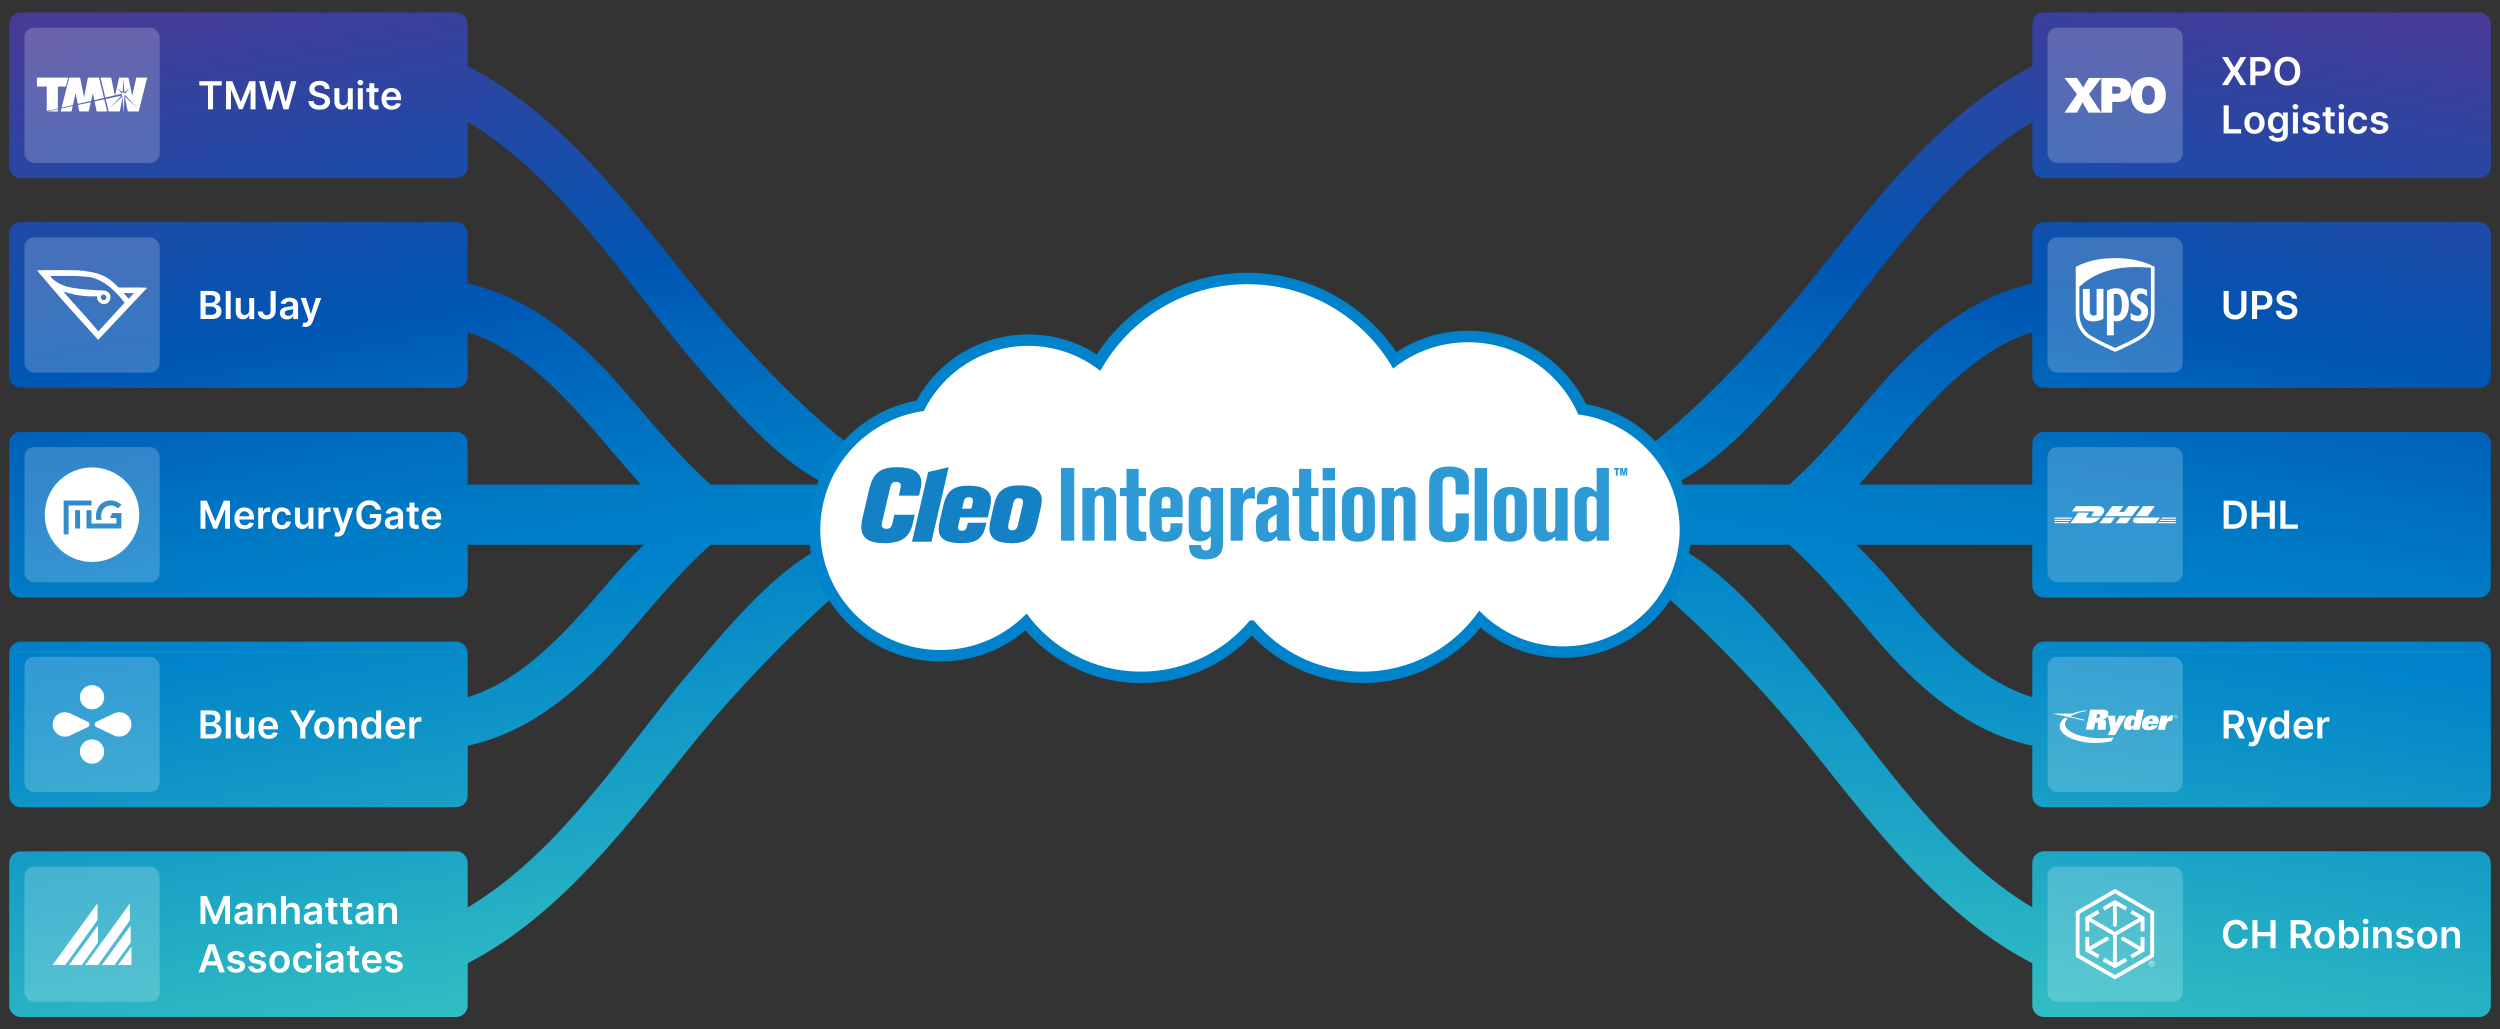 <?xml version="1.0" encoding="UTF-8"?><svg id="Layer_1" xmlns="http://www.w3.org/2000/svg" xmlns:xlink="http://www.w3.org/1999/xlink" viewBox="0 0 1360 560"><rect x="0" y="0" width="1360" height="560" fill="#333333" stroke="none"/><defs><linearGradient id="linear-gradient" x1="1029.66" y1="538.84" x2="1130.29" y2="-31.85" gradientTransform="translate(1360) rotate(-180) scale(1 -1)" gradientUnits="userSpaceOnUse"><stop offset="0" stop-color="#31bec2"/><stop offset=".38" stop-color="#0083c9"/><stop offset=".38" stop-color="#0083ca"/><stop offset=".47" stop-color="#007ac5"/><stop offset=".61" stop-color="#0061b9"/><stop offset=".66" stop-color="#0056b3"/><stop offset="1" stop-color="#493a96"/></linearGradient><linearGradient id="linear-gradient-2" x1="1029.66" y1="538.84" x2="1130.29" y2="-31.85" gradientTransform="matrix(1,0,0,1,0,0)" xlink:href="#linear-gradient"/></defs><path d="m248.06,96.89H11.37c-3.52,0-6.37-2.85-6.37-6.37V13.12c0-3.52,2.85-6.37,6.37-6.37h236.69c3.52,0,6.37,2.85,6.37,6.37v22.85c57.79,29.79,97.84,90.61,131.9,130.75,29.23,34.45,76.97,84.05,111.02,96.92h111.32s0,32.72,0,32.72h-115.92c-27.97,12.43-79.63,65.31-106.45,96.92-34.05,40.13-74.09,100.93-131.87,130.73v22.87c0,3.52-2.85,6.37-6.37,6.37H11.37c-3.52,0-6.37-2.85-6.37-6.37v-77.4c0-3.52,2.85-6.37,6.37-6.37h236.69c3.52,0,6.37,2.85,6.37,6.37v24.14c50.8-30.12,86.68-87.89,119.51-126.58,25.96-30.59,49.34-58.11,75.86-70.68h-63.15c-14.53,12.74-29.16,29.96-45.43,49.13-24.41,28.77-51.91,52.59-86.79,60.2v27.1c0,3.52-2.85,6.37-6.37,6.37H11.37c-3.52,0-6.37-2.85-6.37-6.37v-77.4c0-3.52,2.85-6.37,6.37-6.37h236.69c3.52,0,6.37,2.85,6.37,6.37v23.88c28.65-8.72,52.24-33.86,74.44-60.02,7.27-8.56,14.33-16.09,21.32-22.89h-95.76v22.34c0,3.52-2.85,6.37-6.37,6.37H11.37c-3.52,0-6.37-2.85-6.37-6.37v-77.4c0-3.52,2.85-6.37,6.37-6.37h236.69c3.52,0,6.37,2.85,6.37,6.37v22.34h94.17c-6.47-7.29-13.01-14.98-19.73-22.89-22.2-26.15-45.79-51.3-74.44-60.02v23.88c0,3.52-2.85,6.37-6.37,6.37H11.37c-3.52,0-6.37-2.85-6.37-6.37v-77.4c0-3.52,2.85-6.37,6.37-6.37h236.69c3.52,0,6.37,2.85,6.37,6.37v27.1c34.89,7.6,62.38,31.43,86.79,60.2,16.27,19.17,30.9,36.4,45.43,49.13h63.3c-26.57-12.55-49.98-40.04-75.98-70.68-32.84-38.7-68.72-96.49-119.55-126.6v24.16c0,3.52-2.85,6.37-6.37,6.37Z" fill="url(#linear-gradient)" stroke-width="0"/><path d="m1111.94,96.89h236.69c3.52,0,6.37-2.85,6.37-6.37V13.12c0-3.52-2.85-6.37-6.37-6.37h-236.69c-3.52,0-6.37,2.85-6.37,6.37v22.85c-57.79,29.79-97.84,90.61-131.9,130.75-29.23,34.45-76.97,84.05-111.02,96.92h-111.32s0,32.72,0,32.72h115.92c27.97,12.43,79.63,65.31,106.45,96.92,34.05,40.13,74.09,100.93,131.87,130.73v22.87c0,3.52,2.85,6.37,6.37,6.37h236.69c3.52,0,6.37-2.85,6.37-6.37v-77.4c0-3.52-2.85-6.37-6.37-6.37h-236.69c-3.52,0-6.37,2.85-6.37,6.37v24.14c-50.8-30.12-86.68-87.89-119.51-126.58-25.96-30.59-49.34-58.11-75.86-70.68h63.15c14.53,12.74,29.16,29.96,45.43,49.13,24.41,28.77,51.91,52.59,86.79,60.2v27.1c0,3.52,2.85,6.37,6.37,6.37h236.69c3.52,0,6.37-2.85,6.37-6.37v-77.4c0-3.52-2.85-6.37-6.37-6.37h-236.69c-3.52,0-6.37,2.85-6.37,6.37v23.88c-28.65-8.72-52.24-33.86-74.44-60.02-7.27-8.56-14.33-16.09-21.32-22.89h95.76v22.34c0,3.52,2.85,6.37,6.37,6.37h236.69c3.52,0,6.37-2.85,6.37-6.37v-77.4c0-3.52-2.85-6.37-6.37-6.37h-236.69c-3.52,0-6.37,2.85-6.37,6.37v22.34h-94.17c6.47-7.29,13.01-14.98,19.73-22.89,22.2-26.15,45.79-51.3,74.44-60.02v23.88c0,3.52,2.85,6.37,6.37,6.37h236.69c3.52,0,6.37-2.85,6.37-6.37v-77.4c0-3.52-2.85-6.37-6.37-6.37h-236.69c-3.52,0-6.37,2.85-6.37,6.37v27.1c-34.89,7.6-62.38,31.43-86.79,60.2-16.27,19.17-30.9,36.4-45.43,49.13h-63.3c26.57-12.55,49.98-40.04,75.98-70.68,32.84-38.7,68.72-96.49,119.55-126.6v24.16c0,3.52,2.85,6.37,6.37,6.37Z" fill="url(#linear-gradient-2)" stroke-width="0"/><path d="m862.79,219.79c-12.04-24.32-36.86-39.85-64.16-39.85-14.04,0-27.4,3.99-39.01,11.59-18.07-26.78-48.52-43.15-81.03-43.15-33.15,0-63.93,16.85-81.89,44.41-11.16-7.14-23.92-10.88-37.3-10.88-25.58,0-48.63,13.71-60.91,36.01-33.56,6.24-58.48,35.91-58.48,70.33,0,39.48,32.12,71.61,71.61,71.61,17.13,0,33.29-5.97,46.19-16.93,15.76,18.07,38.76,28.68,62.81,28.68,22.96,0,44.66-9.37,60.37-25.9,15.72,16.53,37.41,25.9,60.38,25.9,24.87,0,48.35-11.16,64.13-30.16,12.54,10.65,28.23,16.43,44.88,16.43,38.4,0,69.63-31.24,69.63-69.63,0-33.7-24.36-62.54-57.21-68.46Z" fill="#0083ca" stroke-width="0"/><path d="m858.55,225.44c-10.08-23.1-33.1-39.27-59.92-39.27-15.43,0-29.58,5.38-40.76,14.31-15.8-27.41-45.37-45.87-79.28-45.87-34.43,0-64.41,19.04-80.02,47.15-10.79-8.5-24.37-13.62-39.18-13.62-24.96,0-46.49,14.46-56.83,35.43-31.81,4.41-56.33,31.65-56.33,64.68,0,36.1,29.27,65.37,65.37,65.37,18.39,0,34.98-7.62,46.86-19.84,14.04,19.12,36.61,31.59,62.15,31.59,23.86,0,45.17-10.84,59.32-27.85.69,0,1.38-.03,2.06-.05,14.15,17.05,35.49,27.91,59.37,27.91,26.26,0,49.42-13.15,63.35-33.2,11.53,11.99,27.71,19.47,45.65,19.47,35.01,0,63.4-28.38,63.4-63.4,0-32.23-24.08-58.79-55.22-62.81Z" fill="#fff" stroke-width="0"/><path d="m577.16,294.13v-39.53s7.22,0,7.22,0v39.53s-7.22,0-7.22,0Z" fill="#2d99d5" isolation="isolate" stroke-width="0"/><path d="m600.62,294.13v-21.11c0-2.18-.45-3.42-2.3-3.42-2.02,0-2.86,1.12-2.85,3.86v20.66s-6.66,0-6.66,0v-28.66s6.72,0,6.72,0v2.07c1.74-1.68,3.13-2.63,5.71-2.63,4.31,0,5.93,3.08,5.93,5.77v23.46s-6.55,0-6.55,0Z" fill="#2d99d5" isolation="isolate" stroke-width="0"/><path d="m619.43,286.34c0,2.18.78,3.02,3.02,3.02.39,0,.73-.06,1.12-.11v4.81c-.73.17-1.68.34-3.41.34-5.54,0-7.28-1.62-7.28-5.93v-18.59h-3.64s0-4.42,0-4.42h3.58v-10.41s6.61,0,6.61,0v10.41h3.97s0,4.42,0,4.42h-3.97v16.46Z" fill="#2d99d5" isolation="isolate" stroke-width="0"/><path d="m631.97,281.25v5.04c0,2.07.73,3.19,2.46,3.19,2.18,0,2.35-1.96,2.35-3.86v-.95s6.44,0,6.44,0v2.35c0,5.49-3.53,7.67-8.79,7.67-7.39,0-9.13-4.59-9.13-9.24v-12.09c0-5.32,3.42-8.45,9.18-8.45,5.49,0,8.85,3.02,8.85,7.67v8.68s-11.37,0-11.37,0Zm4.76-8.23c0-.62,0-2.86-2.3-2.86-2.41,0-2.46,2.13-2.46,2.86v3.53h4.76v-3.53Z" fill="#2d99d5" isolation="isolate" stroke-width="0"/><path d="m665.34,295.25c0,5.04-1.68,9.07-9.74,9.07-5.71,0-8.79-2.02-8.79-7.84h6.61c0,1.29.17,3.02,2.58,3.02,2.18,0,2.69-1.62,2.69-3.42v-4.42c-.9,1.01-2.41,2.8-5.82,2.8-4.87,0-6.21-3.02-6.21-6.94v-15.17c0-2.97.73-7.45,6.1-7.45,2.58,0,4.14,1.18,5.93,2.86v-2.3s6.66,0,6.66,0v29.78Zm-12.09-9.07c0,.9,0,3.19,2.63,3.19,2.41,0,2.74-1.79,2.74-3.25v-12.65c0-1.23,0-3.53-2.69-3.53s-2.69,2.52-2.69,3.41v12.82Z" fill="#2d99d5" isolation="isolate" stroke-width="0"/><path d="m682.64,271.56c-.5-.22-1.12-.45-2.24-.45-3.92,0-4.31,3.19-4.31,6.1v16.91s-6.61,0-6.61,0v-28.66s6.66,0,6.66,0v3.64c1.34-2.8,3.36-4.14,6.16-4.14h.34s0,6.61,0,6.61Z" fill="#2d99d5" isolation="isolate" stroke-width="0"/><path d="m695.41,294.13c-.5-.62-.73-1.18-.78-2.52-1.18,1.23-2.41,3.14-5.77,3.14-4.93,0-5.65-3.75-5.65-7.61v-1.96c0-4.31,1.12-5.54,4.37-7.17l6.94-3.47v-2.18c0-2.35-.73-2.91-2.35-2.91-2.07,0-2.3,1.18-2.3,3.81v1.06s-6.1,0-6.1,0v-3.25c0-1.34.28-6.21,8.85-6.21.62,0,8.51,0,8.51,6.33v17.41c0,2.13,0,4.59,1.29,5.54h-7Zm-.95-14.44l-3.25,2.13c-1.34.9-1.51,1.9-1.51,4.76,0,2.24.39,3.14,1.57,3.14.67,0,1.57-.22,3.19-1.62v-8.4Z" fill="#2d99d5" isolation="isolate" stroke-width="0"/><path d="m713.32,286.34c0,2.18.78,3.02,3.02,3.02.39,0,.73-.06,1.12-.11v4.81c-.73.17-1.68.34-3.41.34-5.54,0-7.28-1.62-7.28-5.93v-18.59h-3.64s0-4.42,0-4.42h3.58v-10.41s6.61,0,6.61,0v10.41h3.97s0,4.42,0,4.42h-3.97v16.46Z" fill="#2d99d5" isolation="isolate" stroke-width="0"/><path d="m719.54,261.32v-6.72s6.72,0,6.72,0v6.72s-6.72,0-6.72,0Zm0,32.81v-28.66s6.72,0,6.72,0v28.66s-6.72,0-6.72,0Z" fill="#2d99d5" isolation="isolate" stroke-width="0"/><path d="m747.92,286.74c0,5.77-4.09,7.95-9.24,7.95-5.21,0-8.68-2.35-8.68-8.62v-12.88c0-5.71,3.3-8.29,9.07-8.29,4.37,0,8.85,1.57,8.85,7.84v14Zm-11.25.39c0,.73,0,2.97,2.3,2.97s2.35-1.96,2.35-3.02v-14.56c0-1.62-.22-3.47-2.24-3.47-2.41,0-2.41,2.18-2.41,3.53v14.56Z" fill="#2d99d5" isolation="isolate" stroke-width="0"/><path d="m763.49,294.13v-21.11c0-2.18-.45-3.42-2.3-3.42-2.02,0-2.86,1.12-2.86,3.86v20.66s-6.66,0-6.66,0v-28.66s6.72,0,6.72,0v2.07c1.74-1.68,3.14-2.63,5.71-2.63,4.31,0,5.93,3.08,5.93,5.77v23.46s-6.55,0-6.55,0Z" fill="#2d99d5" isolation="isolate" stroke-width="0"/><path d="m799.04,279.29v6.55c0,5.21-2.74,9.13-10.81,9.13-2.86,0-10.75-.5-10.75-8.34v-23.29c0-6.16,3.14-9.57,11.03-9.57,6.21,0,10.53,2.52,10.53,7.89v7.33s-7.17,0-7.17,0v-4.98c0-3.02-.5-4.65-3.75-4.65-2.8,0-3.36,1.74-3.36,4.31v21.16c0,2.58.56,4.48,3.58,4.48,3.25,0,3.53-1.85,3.53-4.87v-5.15s7.17,0,7.17,0Z" fill="#2d99d5" isolation="isolate" stroke-width="0"/><path d="m802.23,294.13v-39.53s6.72,0,6.72,0v39.53s-6.72,0-6.72,0Z" fill="#2d99d5" isolation="isolate" stroke-width="0"/><path d="m830.62,286.74c0,5.77-4.09,7.95-9.24,7.95-5.21,0-8.68-2.35-8.68-8.62v-12.88c0-5.71,3.3-8.29,9.07-8.29,4.37,0,8.85,1.57,8.85,7.84v14Zm-11.25.39c0,.73,0,2.97,2.3,2.97s2.35-1.96,2.35-3.02v-14.56c0-1.62-.22-3.47-2.24-3.47-2.41,0-2.41,2.18-2.41,3.53v14.56Z" fill="#2d99d5" isolation="isolate" stroke-width="0"/><path d="m846.07,294.13v-2.35c-.73.67-3.02,2.86-6.1,2.86-4.2,0-5.6-2.97-5.6-6.49v-22.67s6.66,0,6.66,0v20.6c0,1.74.17,3.47,2.46,3.47s2.58-1.74,2.58-3.81v-20.27s6.72,0,6.72,0v28.66s-6.72,0-6.72,0Z" fill="#2d99d5" isolation="isolate" stroke-width="0"/><path d="m868.58,294.13v-2.8c-.67.9-1.96,3.36-5.54,3.36-4.31,0-6.44-2.8-6.44-7.17v-16.07c0-2.41,1.46-6.61,6.21-6.61,2.46,0,4.14,1.4,5.77,2.91v-13.16s6.66,0,6.66,0v39.53s-6.66,0-6.66,0Zm-5.37-8.29c0,1.4,0,3.25,2.58,3.25,2.8,0,2.8-2.58,2.8-3.47v-12.32c0-.9,0-3.3-2.8-3.3-2.58,0-2.58,2.24-2.58,3.64v12.21Z" fill="#2d99d5" isolation="isolate" stroke-width="0"/><path d="m529.29,272.27c.02.36-.02.72-.11,1.07l-.74,3.36h-5.05s.89-3.83.89-3.83c.11-1.41,1.33-2.47,2.74-2.38,1.53,0,2.27.62,2.27,1.81m9.38,3.27c.3-1.18.44-2.39.43-3.61,0-5.14-4.11-7.74-12.16-7.74-8.36,0-11.94,2.82-13.76,10.7l-1.93,8.29c-.38,1.57-.58,3.18-.59,4.79,0,5.76,5.3,7.49,12.06,7.49,8.41,0,11.89-2.48,13.53-9.48l.39-1.63h-10.15s-.32,1.47-.32,1.47c-.5,2.14-1.23,2.87-2.8,2.87-1.57,0-2.2-.62-2.21-1.74.03-.55.12-1.1.28-1.64l.93-3.89h14.98s1.34-5.88,1.34-5.88Z" fill="#1581c5" stroke-width="0"/><path d="m556.54,273.18c0,.34-.04.68-.13,1.01l-2.67,11.51c-.46,1.97-1.41,2.77-3.06,2.77s-2.3-.73-2.28-2.09c-.01-.36.03-.72.12-1.07l2.69-11.55c.46-1.92,1.4-2.77,3.06-2.77,1.48,0,2.3.74,2.28,2.14m9.46,3.88c.4-1.55.64-3.14.73-4.74.06-5.52-3.86-8.23-11.99-8.23-8.97,0-12.36,3.43-13.99,10.55l-1.8,7.89c-.4,1.55-.64,3.14-.73,4.74-.06,5.58,3.8,8.29,11.99,8.29,8.9,0,12.41-3.55,13.98-10.55l1.81-7.95Z" fill="#1581c5" stroke-width="0"/><polygon points="516.09 254.17 504.89 256.76 496.12 294.72 506.73 294.72 516.09 254.17 516.09 254.17" fill="#1581c5" stroke-width="0"/><path d="m500.8,265.84c.27-1.09.4-2.21.4-3.33,0-5.47-4.46-8.35-13.03-8.35-9.31,0-13.26,2.99-15.45,12.52l-3.11,13.31c-.62,2.19-.98,4.44-1.07,6.72,0,5.97,4.05,8.79,12.69,8.79,5.47,0,9.36-1.19,11.84-3.72,1.97-1.97,3.04-4.57,4.12-9.63l.45-2.14h-11.11s-.88,3.99-.88,3.99c-.62,2.81-1.41,3.66-3.33,3.66-1.75,0-2.65-.73-2.65-2.02.01-.67.11-1.33.28-1.98l4.01-17.12c.79-3.38,1.18-4.4,3.55-4.4,1.57,0,2.54.74,2.54,1.98-.02.63-.1,1.26-.25,1.87l-.85,3.66h11s.85-3.82.85-3.82Z" fill="#1581c5" stroke-width="0"/><path d="m880.03,255.46v3.32s-1.02,0-1.02,0v-3.32h-.97s0-.86,0-.86h2.91s0,.86,0,.86h-.92Zm4.31,3.32c0-.55.01-3.19.01-3.19l-.66,3.19h-.79s-.72-3.24-.72-3.24c0,0,.05,2.85.05,3.24h-.92s0-4.18,0-4.18h1.45s.53,2.46.53,2.46l.5-2.46h1.44s0,4.18,0,4.18h-.89Z" fill="#2d99d5" isolation="isolate" stroke-width="0"/><path d="m248.06,463.11H11.37c-3.52,0-6.37,2.85-6.37,6.37v77.4c0,3.52,2.85,6.37,6.37,6.37h236.69c3.52,0,6.37-2.85,6.37-6.37v-77.4c0-3.52-2.85-6.37-6.37-6.37Z" fill="none" stroke-width="0"/><path d="m248.06,349.02H11.37c-3.52,0-6.37,2.85-6.37,6.37v77.4c0,3.52,2.85,6.37,6.37,6.37h236.69c3.52,0,6.37-2.85,6.37-6.37v-77.4c0-3.52-2.85-6.37-6.37-6.37Z" fill="none" stroke-width="0"/><path d="m248.06,120.84H11.37c-3.52,0-6.37,2.85-6.37,6.37v77.4c0,3.52,2.85,6.37,6.37,6.37h236.69c3.52,0,6.37-2.85,6.37-6.37v-77.4c0-3.52-2.85-6.37-6.37-6.37Z" fill="none" stroke-width="0"/><path d="m248.06,234.93H11.37c-3.52,0-6.37,2.85-6.37,6.37v77.4c0,3.52,2.85,6.37,6.37,6.37h236.69c3.52,0,6.37-2.85,6.37-6.37v-77.4c0-3.52-2.85-6.37-6.37-6.37Z" fill="none" stroke-width="0"/><path d="m248.06,6.75H11.37c-3.52,0-6.37,2.85-6.37,6.37v77.4c0,3.52,2.85,6.37,6.37,6.37h236.69c3.52,0,6.37-2.85,6.37-6.37V13.12c0-3.52-2.85-6.37-6.37-6.37Z" fill="none" stroke-width="0"/><path d="m248.06,463.11H11.37c-3.52,0-6.37,2.85-6.37,6.37v77.4c0,3.52,2.85,6.37,6.37,6.37h236.69c3.52,0,6.37-2.85,6.37-6.37v-77.4c0-3.52-2.85-6.37-6.37-6.37Z" fill="none" stroke-width="0"/><polygon points="108.42 46.5 113.14 46.5 113.14 59.46 115.89 59.46 115.89 46.5 120.62 46.5 120.62 44.18 108.42 44.18 108.42 46.5" fill="#fff" stroke-width="0"/><polygon points="131.06 55.26 130.88 55.26 126.35 44.18 122.96 44.18 122.96 59.46 125.62 59.46 125.62 48.94 125.76 48.94 129.98 59.42 131.97 59.42 136.19 48.96 136.33 48.96 136.33 59.46 138.99 59.46 138.99 44.18 135.6 44.18 131.06 55.26" fill="#fff" stroke-width="0"/><polygon points="155.51 55.42 155.38 55.42 152.43 44.18 149.72 44.18 146.78 55.41 146.64 55.41 143.88 44.18 140.91 44.18 145.22 59.46 147.95 59.46 151.02 48.74 151.14 48.74 154.2 59.46 156.93 59.46 161.24 44.18 158.27 44.18 155.51 55.42" fill="#fff" stroke-width="0"/><path d="m178.17,52.18c-.43-.35-.91-.64-1.44-.87-.54-.23-1.09-.41-1.67-.54l-1.43-.36c-.31-.07-.62-.17-.93-.28s-.59-.25-.84-.41-.45-.36-.6-.59c-.15-.23-.22-.51-.22-.83,0-.38.12-.72.34-1.02.22-.3.54-.54.95-.71.41-.17.91-.26,1.48-.26.82,0,1.49.18,2,.54.52.36.81.87.88,1.52h2.66c-.01-.86-.26-1.62-.72-2.29s-1.11-1.18-1.93-1.56c-.82-.38-1.77-.56-2.85-.56s-2.03.19-2.87.56c-.85.38-1.51.9-2,1.58-.49.68-.74,1.47-.74,2.37,0,1.09.36,1.97,1.09,2.63.73.66,1.72,1.15,2.98,1.47l1.74.45c.55.14,1.03.3,1.44.47s.73.4.96.66.35.59.35.99c0,.44-.14.82-.4,1.15s-.62.58-1.07.76c-.46.18-.98.27-1.59.27s-1.1-.09-1.56-.26c-.47-.17-.84-.44-1.13-.79-.29-.35-.45-.8-.49-1.33h-2.72c.04,1.02.3,1.88.79,2.58.49.71,1.17,1.24,2.04,1.61s1.9.55,3.09.55,2.27-.19,3.13-.57c.86-.38,1.52-.91,1.98-1.59s.69-1.47.69-2.36c0-.66-.12-1.24-.37-1.73s-.59-.91-1.01-1.26Z" fill="#fff" stroke-width="0"/><path d="m189.21,54.64c0,.58-.12,1.07-.36,1.45-.24.39-.55.68-.92.87-.37.19-.76.29-1.16.29-.65,0-1.17-.21-1.57-.64-.4-.43-.6-1.01-.6-1.73v-6.88h-2.7v7.3c0,.92.16,1.7.49,2.34.32.64.77,1.13,1.35,1.47.57.34,1.24.5,1.99.5.86,0,1.59-.2,2.18-.61.59-.41,1.01-.93,1.27-1.57h.12v2.04h2.62v-11.46h-2.7v6.64Z" fill="#fff" stroke-width="0"/><path d="m196.04,43.44c-.43,0-.8.14-1.1.43s-.46.63-.46,1.04.15.75.46,1.03c.31.29.68.43,1.11.43s.79-.14,1.1-.43c.31-.29.46-.63.46-1.03s-.15-.75-.46-1.04c-.31-.29-.67-.43-1.1-.43Z" fill="#fff" stroke-width="0"/><rect x="194.68" y="48" width="2.7" height="11.46" fill="#fff" stroke-width="0"/><path d="m205.31,57.31c-.14.02-.3.04-.47.04-.22,0-.43-.03-.61-.1-.18-.07-.33-.2-.44-.39-.11-.19-.17-.47-.17-.83v-5.93h2.26v-2.09h-2.26v-2.75h-2.7v2.75h-1.63v2.09h1.63v6.37c0,.72.15,1.31.47,1.79.32.48.74.83,1.29,1.06.54.23,1.15.33,1.83.31.38-.01.71-.04.97-.1.27-.06.47-.11.62-.16l-.46-2.11c-.08.02-.18.04-.33.07Z" fill="#fff" stroke-width="0"/><path d="m218.2,53.64c0-1.01-.14-1.87-.42-2.6-.28-.73-.66-1.33-1.15-1.8-.48-.47-1.04-.82-1.67-1.05-.63-.23-1.3-.34-2-.34-1.09,0-2.05.25-2.86.75-.81.5-1.44,1.2-1.89,2.09-.45.89-.68,1.93-.68,3.11s.22,2.24.67,3.12c.45.88,1.09,1.56,1.92,2.04.83.48,1.82.72,2.97.72.89,0,1.68-.14,2.37-.41.69-.27,1.26-.65,1.71-1.15s.75-1.08.91-1.74l-2.52-.28c-.12.32-.3.59-.53.81-.23.22-.51.38-.83.5-.32.11-.67.17-1.07.17-.59,0-1.1-.13-1.54-.38-.44-.25-.78-.61-1.02-1.09-.24-.46-.35-1.01-.36-1.65h7.98v-.83Zm-7.96-.99c.03-.45.13-.87.33-1.25.23-.43.56-.78.97-1.04s.9-.4,1.46-.4c.52,0,.97.12,1.36.35s.7.55.91.96c.22.41.33.87.34,1.38h-5.38Z" fill="#fff" stroke-width="0"/><path d="m118.79,166.13c-.5-.3-1.02-.47-1.56-.5v-.15c.5-.12.95-.32,1.35-.59.4-.27.72-.63.96-1.07.24-.44.36-.97.36-1.59,0-.76-.18-1.43-.55-2.03-.37-.6-.92-1.07-1.65-1.41-.73-.35-1.65-.52-2.76-.52h-5.85v15.28h6.19c1.17,0,2.14-.18,2.91-.54.77-.36,1.35-.86,1.73-1.49s.58-1.34.58-2.13-.16-1.44-.48-1.99c-.32-.55-.73-.97-1.23-1.27Zm-6.93-5.58h2.8c.82,0,1.43.19,1.85.57.42.38.62.87.62,1.46,0,.45-.11.83-.33,1.16-.22.33-.52.58-.91.75-.38.18-.81.27-1.29.27h-2.74v-4.22Zm5.15,10.11c-.45.39-1.17.58-2.18.58h-2.98v-4.48h3.05c.57,0,1.07.11,1.48.32.41.21.73.5.96.87.22.37.34.77.34,1.23,0,.61-.22,1.1-.67,1.49Z" fill="#fff" stroke-width="0"/><rect x="122.79" y="158.27" width="2.7" height="15.28" fill="#fff" stroke-width="0"/><path d="m135.57,168.73c0,.58-.12,1.07-.36,1.45-.24.39-.55.68-.92.87-.37.19-.76.29-1.16.29-.65,0-1.17-.21-1.57-.64-.4-.43-.6-1.01-.6-1.73v-6.88h-2.7v7.3c0,.92.16,1.7.49,2.34.32.64.77,1.13,1.35,1.47.57.34,1.24.5,1.99.5.86,0,1.59-.2,2.18-.61.59-.41,1.01-.93,1.27-1.57h.12v2.04h2.62v-11.46h-2.7v6.64Z" fill="#fff" stroke-width="0"/><path d="m147.2,169.02c0,.54-.09.99-.25,1.36-.16.37-.4.65-.71.83s-.68.28-1.13.28c-.41,0-.77-.08-1.08-.24s-.56-.39-.74-.69c-.18-.3-.27-.65-.27-1.07h-2.75c0,.94.21,1.73.63,2.36s.98,1.11,1.7,1.43,1.52.48,2.41.48c.98,0,1.84-.19,2.58-.57.74-.38,1.31-.93,1.73-1.63s.62-1.56.63-2.54v-10.75h-2.75v10.75Z" fill="#fff" stroke-width="0"/><path d="m160.67,162.77c-.45-.3-.95-.51-1.5-.64s-1.1-.19-1.65-.19c-.8,0-1.53.12-2.19.35-.66.24-1.22.59-1.68,1.06-.46.47-.79,1.05-.99,1.75l2.52.36c.13-.39.39-.73.78-1.02.39-.29.91-.43,1.57-.43.63,0,1.11.15,1.44.46.33.31.5.74.5,1.31v.04c0,.26-.1.45-.29.57-.19.12-.5.21-.91.27-.42.06-.96.12-1.63.19-.56.06-1.1.16-1.62.29-.52.13-.99.32-1.4.58s-.74.59-.98,1.02-.36.96-.36,1.6c0,.75.17,1.38.5,1.9.34.51.79.9,1.37,1.16.58.26,1.23.39,1.96.39.6,0,1.12-.08,1.56-.25s.82-.39,1.11-.66c.3-.28.53-.57.69-.89h.09v1.57h2.6v-7.67c0-.76-.14-1.4-.41-1.9-.28-.51-.64-.91-1.09-1.21Zm-1.19,6.67c0,.42-.11.81-.32,1.17-.22.36-.52.65-.92.86-.4.22-.87.32-1.41.32s-1.02-.13-1.39-.38c-.36-.25-.54-.63-.54-1.13,0-.35.09-.63.28-.85.18-.22.44-.39.75-.52.32-.12.68-.21,1.08-.27.18-.02.39-.05.63-.09.24-.03.49-.07.74-.12.25-.04.47-.1.68-.16.2-.06.34-.12.43-.19v1.35Z" fill="#fff" stroke-width="0"/><path d="m171.85,162.09l-2.65,8.66h-.12l-2.64-8.66h-2.87l4.16,11.7-.23.62c-.26.63-.59,1-.99,1.12-.4.11-.89.08-1.48-.09l-.63,2.1c.18.08.43.15.74.21.31.06.65.09,1.02.09.71,0,1.31-.12,1.82-.35s.94-.56,1.29-1c.35-.43.64-.95.85-1.54l4.6-12.84h-2.89Z" fill="#fff" stroke-width="0"/><polygon points="117.2 283.43 117.02 283.43 112.48 272.36 109.09 272.36 109.09 287.64 111.75 287.64 111.75 277.12 111.89 277.12 116.12 287.6 118.1 287.6 122.32 277.14 122.47 277.14 122.47 287.64 125.12 287.64 125.12 272.36 121.73 272.36 117.2 283.43" fill="#fff" stroke-width="0"/><path d="m136.63,277.42c-.48-.47-1.04-.82-1.67-1.05-.63-.23-1.3-.34-2-.34-1.09,0-2.05.25-2.86.75-.81.5-1.44,1.2-1.89,2.09-.45.89-.68,1.93-.68,3.11s.22,2.24.67,3.12c.45.88,1.09,1.56,1.92,2.04.83.48,1.82.72,2.97.72.89,0,1.68-.13,2.37-.41s1.26-.65,1.71-1.15.75-1.08.91-1.74l-2.52-.28c-.12.32-.3.59-.53.81-.23.22-.51.38-.83.5-.32.11-.67.17-1.07.17-.59,0-1.1-.13-1.54-.38-.44-.25-.78-.62-1.02-1.09-.24-.46-.35-1.01-.36-1.65h7.98v-.83c0-1-.14-1.87-.42-2.6-.28-.73-.66-1.33-1.15-1.8Zm-6.4,3.41c.03-.45.13-.87.33-1.25.23-.43.56-.78.97-1.04s.9-.4,1.46-.4c.52,0,.97.12,1.36.35s.7.55.91.96c.22.41.33.87.34,1.38h-5.38Z" fill="#fff" stroke-width="0"/><path d="m146.04,276.01c-.66,0-1.24.18-1.75.54s-.87.87-1.08,1.53h-.12v-1.91h-2.62v11.46h2.7v-6.74c0-.49.11-.92.34-1.29.22-.37.53-.67.92-.88s.83-.32,1.33-.32c.23,0,.47.02.71.05.25.03.43.07.54.11v-2.49c-.12-.02-.28-.04-.47-.06s-.35-.02-.5-.02Z" fill="#fff" stroke-width="0"/><path d="m151.9,278.65c.42-.3.9-.44,1.46-.44.65,0,1.17.19,1.56.56s.64.83.74,1.38h2.58c-.06-.83-.3-1.55-.73-2.17s-1-1.1-1.72-1.44c-.72-.34-1.54-.51-2.47-.51-1.12,0-2.09.25-2.91.75s-1.45,1.2-1.9,2.09c-.45.89-.67,1.92-.67,3.09s.22,2.18.66,3.07c.44.89,1.07,1.58,1.89,2.09.82.5,1.8.75,2.94.75.96,0,1.8-.18,2.51-.53.71-.35,1.27-.84,1.69-1.46.41-.62.65-1.34.72-2.15h-2.58c-.08.41-.23.76-.44,1.05-.21.29-.48.51-.79.66s-.67.23-1.07.23c-.56,0-1.05-.15-1.47-.45-.42-.3-.74-.73-.97-1.29-.23-.56-.34-1.23-.34-2.01s.12-1.43.35-1.99.56-.98.97-1.27Z" fill="#fff" stroke-width="0"/><path d="m167.77,282.82c0,.58-.12,1.07-.36,1.45-.24.39-.55.68-.92.87-.37.19-.76.29-1.16.29-.65,0-1.17-.21-1.57-.64-.4-.43-.6-1.01-.6-1.73v-6.88h-2.7v7.3c0,.92.16,1.7.49,2.34.32.64.77,1.13,1.35,1.47.57.34,1.24.5,1.99.5.86,0,1.59-.2,2.18-.61.59-.41,1.01-.93,1.27-1.58h.12v2.04h2.62v-11.46h-2.7v6.64Z" fill="#fff" stroke-width="0"/><path d="m178.82,276.01c-.66,0-1.24.18-1.75.54s-.87.87-1.08,1.53h-.12v-1.91h-2.62v11.46h2.7v-6.74c0-.49.11-.92.34-1.29.22-.37.53-.67.92-.88s.83-.32,1.33-.32c.23,0,.47.02.71.05.25.03.43.07.54.11v-2.49c-.12-.02-.28-.04-.47-.06s-.35-.02-.5-.02Z" fill="#fff" stroke-width="0"/><path d="m186.66,284.84h-.12l-2.64-8.66h-2.87l4.16,11.7-.23.62c-.26.63-.59,1-.99,1.12-.4.11-.89.08-1.48-.09l-.63,2.1c.18.08.43.15.74.21.31.06.65.09,1.02.09.71,0,1.31-.12,1.82-.35.51-.23.94-.56,1.29-1,.35-.43.64-.95.85-1.54l4.6-12.84h-2.89s-2.65,8.64-2.65,8.64Z" fill="#fff" stroke-width="0"/><path d="m201.17,281.81h3.52c-.01.7-.16,1.31-.46,1.84-.31.55-.75.97-1.32,1.27s-1.24.45-2.02.45c-.86,0-1.61-.21-2.25-.62-.65-.42-1.15-1.02-1.51-1.82-.36-.8-.54-1.78-.54-2.93s.18-2.12.55-2.91c.37-.8.87-1.4,1.51-1.82s1.37-.62,2.19-.62c.46,0,.88.06,1.27.18.39.12.73.29,1.03.52.3.23.56.5.78.82.22.32.39.68.51,1.09h2.82c-.11-.75-.36-1.44-.72-2.06s-.84-1.16-1.41-1.61c-.57-.45-1.22-.8-1.95-1.05s-1.52-.37-2.37-.37c-1,0-1.92.18-2.78.53-.85.36-1.59.87-2.22,1.55-.63.68-1.12,1.5-1.47,2.47s-.53,2.07-.53,3.31c0,1.61.3,3,.89,4.17.59,1.17,1.42,2.08,2.48,2.71,1.06.63,2.3.95,3.71.95,1.26,0,2.38-.26,3.36-.77.98-.52,1.74-1.25,2.3-2.21s.84-2.09.84-3.4v-1.83h-6.2v2.16Z" fill="#fff" stroke-width="0"/><path d="m217.77,276.86c-.45-.3-.95-.51-1.5-.64s-1.1-.19-1.65-.19c-.8,0-1.53.12-2.19.35-.66.24-1.22.59-1.68,1.06-.46.47-.79,1.05-.99,1.75l2.52.36c.13-.39.39-.73.78-1.02.39-.29.91-.43,1.57-.43.63,0,1.11.15,1.44.46.33.31.5.74.5,1.31v.04c0,.26-.1.45-.29.57-.19.12-.5.21-.91.27-.42.06-.96.12-1.63.19-.56.06-1.1.16-1.62.29-.52.13-.99.33-1.4.58s-.74.59-.98,1.01c-.24.42-.36.96-.36,1.61,0,.75.17,1.38.5,1.89.34.51.79.9,1.37,1.16.58.26,1.23.39,1.96.39.6,0,1.12-.08,1.56-.25s.82-.39,1.11-.66c.3-.28.53-.57.69-.89h.09v1.58h2.6v-7.67c0-.76-.14-1.4-.41-1.9-.28-.51-.64-.91-1.09-1.21Zm-1.19,6.67c0,.42-.11.81-.32,1.17-.22.36-.52.65-.92.86-.4.22-.87.33-1.41.33s-1.02-.13-1.39-.38c-.36-.25-.54-.63-.54-1.13,0-.35.09-.63.28-.86.18-.22.44-.39.75-.52.32-.12.68-.21,1.08-.27.18-.02.39-.05.63-.09.24-.03.49-.07.74-.12s.47-.1.68-.16c.2-.06.34-.12.43-.19v1.35Z" fill="#fff" stroke-width="0"/><path d="m227.16,285.48c-.14.03-.3.04-.47.04-.22,0-.43-.03-.61-.1-.18-.07-.33-.2-.44-.39-.11-.19-.17-.47-.17-.83v-5.93h2.26v-2.09h-2.26v-2.75h-2.7v2.75h-1.63v2.09h1.63v6.37c0,.72.15,1.31.47,1.79.32.48.74.83,1.29,1.06.54.23,1.15.33,1.83.31.38-.01.71-.04.97-.11.27-.06.47-.11.62-.16l-.46-2.11c-.08.02-.18.04-.33.07Z" fill="#fff" stroke-width="0"/><path d="m240.04,281.82c0-1-.14-1.87-.42-2.6-.28-.73-.66-1.33-1.15-1.8-.48-.47-1.04-.82-1.67-1.05-.63-.23-1.3-.34-2-.34-1.09,0-2.05.25-2.86.75-.81.5-1.44,1.2-1.89,2.09-.45.89-.68,1.93-.68,3.11s.22,2.24.67,3.12c.45.88,1.09,1.56,1.92,2.04.83.48,1.82.72,2.97.72.89,0,1.68-.13,2.37-.41s1.26-.65,1.71-1.15.75-1.08.91-1.74l-2.52-.28c-.12.32-.3.59-.53.81-.23.22-.51.38-.83.5-.32.11-.67.17-1.07.17-.59,0-1.1-.13-1.54-.38-.44-.25-.78-.62-1.02-1.09-.24-.46-.35-1.01-.36-1.65h7.98v-.83Zm-7.96-.99c.03-.45.13-.87.33-1.25.23-.43.56-.78.97-1.04s.9-.4,1.46-.4c.52,0,.97.12,1.36.35s.7.55.91.96c.22.41.33.87.34,1.38h-5.38Z" fill="#fff" stroke-width="0"/><path d="m118.79,394.31c-.5-.3-1.02-.47-1.56-.5v-.15c.5-.12.95-.32,1.35-.59.4-.27.72-.63.96-1.07.24-.44.36-.97.36-1.59,0-.76-.18-1.43-.55-2.03-.37-.6-.92-1.07-1.65-1.41-.73-.35-1.65-.52-2.76-.52h-5.85v15.28h6.19c1.17,0,2.14-.18,2.91-.54s1.35-.86,1.73-1.49c.38-.63.58-1.34.58-2.13s-.16-1.44-.48-1.99c-.32-.55-.73-.97-1.23-1.27Zm-6.93-5.58h2.8c.82,0,1.43.19,1.85.57s.62.87.62,1.46c0,.45-.11.83-.33,1.16s-.52.58-.91.75c-.38.18-.81.27-1.29.27h-2.74v-4.22Zm5.15,10.11c-.45.39-1.17.58-2.18.58h-2.98v-4.48h3.05c.57,0,1.07.11,1.48.32.41.21.73.5.96.87.22.37.34.77.34,1.23,0,.61-.22,1.1-.67,1.49Z" fill="#fff" stroke-width="0"/><rect x="122.79" y="386.45" width="2.7" height="15.28" fill="#fff" stroke-width="0"/><path d="m135.57,396.91c0,.58-.12,1.07-.36,1.45-.24.38-.55.68-.92.87-.37.19-.76.29-1.16.29-.65,0-1.17-.21-1.57-.64-.4-.43-.6-1-.6-1.73v-6.88h-2.7v7.3c0,.92.16,1.7.49,2.34s.77,1.13,1.35,1.47c.57.34,1.24.5,1.99.5.86,0,1.59-.2,2.18-.61.59-.41,1.01-.93,1.27-1.57h.12v2.04h2.62v-11.46h-2.7v6.64Z" fill="#fff" stroke-width="0"/><path d="m149.66,391.51c-.48-.47-1.04-.82-1.67-1.05-.63-.23-1.3-.34-2-.34-1.09,0-2.05.25-2.86.75-.81.5-1.44,1.2-1.89,2.09-.45.89-.68,1.93-.68,3.11s.22,2.24.67,3.12c.45.88,1.09,1.56,1.92,2.04.83.48,1.82.72,2.97.72.89,0,1.68-.14,2.37-.41.69-.27,1.26-.65,1.71-1.15s.75-1.08.91-1.74l-2.52-.28c-.12.32-.3.59-.53.81-.23.22-.51.38-.83.5-.32.11-.67.17-1.07.17-.59,0-1.1-.12-1.54-.38-.44-.25-.78-.61-1.02-1.09-.24-.46-.35-1.01-.36-1.64h7.98v-.83c0-1.01-.14-1.87-.42-2.6-.28-.73-.66-1.33-1.15-1.8Zm-6.4,3.41c.03-.45.13-.87.33-1.25.23-.43.56-.78.97-1.04s.9-.4,1.46-.4c.52,0,.97.12,1.36.35.39.23.7.55.91.96.22.4.33.87.34,1.38h-5.38Z" fill="#fff" stroke-width="0"/><polygon points="168.55 386.45 164.81 393.21 164.66 393.21 160.92 386.45 157.79 386.45 163.35 396.03 163.35 401.73 166.12 401.73 166.12 396.03 171.68 386.45 168.55 386.45" fill="#fff" stroke-width="0"/><path d="m179.31,390.86c-.82-.49-1.79-.74-2.91-.74s-2.09.25-2.91.74c-.82.49-1.46,1.18-1.91,2.07-.45.89-.68,1.93-.68,3.11s.22,2.22.68,3.1c.45.89,1.09,1.57,1.91,2.07.82.49,1.79.74,2.91.74s2.09-.25,2.91-.74c.82-.49,1.46-1.18,1.91-2.07s.68-1.92.68-3.1-.23-2.22-.68-3.11-1.08-1.58-1.91-2.07Zm-.46,7.07c-.2.57-.51,1.02-.91,1.36-.41.33-.92.5-1.52.5s-1.14-.17-1.55-.5c-.41-.34-.72-.79-.92-1.36-.2-.57-.3-1.2-.3-1.9s.1-1.34.3-1.91c.2-.57.51-1.02.92-1.36s.93-.51,1.55-.51,1.11.17,1.52.51c.41.34.71.79.91,1.36.2.57.3,1.21.3,1.91s-.1,1.33-.3,1.9Z" fill="#fff" stroke-width="0"/><path d="m192.38,390.63c-.59-.34-1.28-.51-2.07-.51-.86,0-1.57.19-2.15.57-.58.38-1,.89-1.26,1.53h-.13v-1.95h-2.58v11.46h2.7v-6.72c0-.55.1-1.02.31-1.41.21-.39.49-.69.86-.89.37-.21.78-.31,1.26-.31.7,0,1.24.22,1.64.65.4.43.59,1.03.59,1.8v6.88h2.7v-7.3c0-.92-.16-1.69-.48-2.34-.33-.64-.78-1.13-1.37-1.47Z" fill="#fff" stroke-width="0"/><path d="m204.64,392.16h-.11c-.14-.28-.34-.58-.59-.89s-.6-.59-1.03-.81c-.43-.23-.98-.34-1.66-.34-.88,0-1.68.23-2.4.67-.72.45-1.29,1.12-1.71,1.99-.42.88-.63,1.95-.63,3.23s.21,2.33.62,3.21.98,1.55,1.69,2.02c.71.46,1.52.69,2.42.69.66,0,1.2-.11,1.63-.33s.78-.48,1.04-.79.46-.61.6-.88h.16v1.81h2.66v-15.28h-2.71v5.72Zm-.26,5.78c-.21.56-.51.99-.92,1.3s-.89.47-1.46.47-1.09-.16-1.5-.48c-.41-.32-.71-.76-.92-1.32s-.31-1.2-.31-1.91.1-1.34.31-1.9.51-.99.91-1.3c.4-.31.91-.47,1.51-.47s1.07.15,1.47.46.7.73.91,1.28c.21.55.31,1.19.31,1.93s-.1,1.39-.31,1.95Z" fill="#fff" stroke-width="0"/><path d="m218.84,391.51c-.48-.47-1.04-.82-1.67-1.05-.63-.23-1.3-.34-2-.34-1.09,0-2.05.25-2.86.75-.81.5-1.44,1.2-1.89,2.09-.45.89-.68,1.93-.68,3.11s.22,2.24.67,3.12c.45.88,1.09,1.56,1.92,2.04.83.48,1.82.72,2.97.72.89,0,1.68-.14,2.37-.41.69-.27,1.26-.65,1.71-1.15s.75-1.08.91-1.74l-2.52-.28c-.12.32-.3.59-.53.81-.23.22-.51.38-.83.5-.32.11-.67.17-1.07.17-.59,0-1.1-.12-1.54-.38-.44-.25-.78-.61-1.02-1.09-.24-.46-.35-1.01-.36-1.64h7.98v-.83c0-1.01-.14-1.87-.42-2.6-.28-.73-.66-1.33-1.15-1.8Zm-6.4,3.41c.03-.45.13-.87.33-1.25.23-.43.56-.78.97-1.04s.9-.4,1.46-.4c.52,0,.97.12,1.36.35.39.23.7.55.91.96.22.4.33.87.34,1.38h-5.38Z" fill="#fff" stroke-width="0"/><path d="m228.76,390.12c-.19-.01-.35-.02-.5-.02-.66,0-1.24.18-1.75.54s-.87.87-1.08,1.53h-.12v-1.91h-2.62v11.46h2.7v-6.74c0-.49.11-.92.34-1.29.22-.37.53-.67.92-.88.39-.21.83-.32,1.33-.32.23,0,.47.02.71.05.25.03.43.07.54.11v-2.49c-.12-.02-.28-.04-.47-.06Z" fill="#fff" stroke-width="0"/><polygon points="125.12 502.68 125.12 487.4 121.74 487.4 117.2 498.48 117.02 498.48 112.48 487.4 109.09 487.4 109.09 502.68 111.75 502.68 111.75 492.16 111.89 492.16 116.12 502.64 118.1 502.64 122.33 492.18 122.47 492.18 122.47 502.68 125.12 502.68" fill="#fff" stroke-width="0"/><path d="m137.37,502.68v-7.67c0-.76-.14-1.4-.41-1.9-.28-.51-.64-.91-1.09-1.21-.45-.3-.95-.51-1.5-.64s-1.1-.19-1.65-.19c-.8,0-1.53.12-2.19.35-.66.24-1.22.59-1.68,1.06-.46.47-.79,1.05-.99,1.75l2.52.36c.13-.39.39-.73.78-1.02.39-.29.91-.43,1.57-.43.63,0,1.11.15,1.44.46.33.31.5.74.5,1.31v.04c0,.26-.1.45-.29.57-.19.12-.5.21-.91.27-.42.06-.96.12-1.63.19-.56.06-1.1.16-1.62.29-.52.13-.99.33-1.4.58s-.74.59-.98,1.01c-.24.42-.36.96-.36,1.61,0,.75.17,1.38.5,1.89.34.51.79.9,1.37,1.16.58.26,1.23.39,1.96.39.6,0,1.12-.08,1.56-.25s.82-.39,1.11-.66c.3-.28.53-.57.69-.89h.09v1.58h2.6Zm-2.69-4.11c0,.42-.11.81-.32,1.17-.22.36-.52.65-.92.86-.4.22-.87.33-1.41.33s-1.02-.13-1.39-.38c-.36-.25-.54-.63-.54-1.13,0-.35.09-.63.28-.86.18-.22.44-.39.75-.52.32-.12.68-.21,1.08-.27.18-.02.39-.05.63-.09.24-.03.49-.07.74-.12s.47-.1.68-.16c.2-.06.34-.12.43-.19v1.35Z" fill="#fff" stroke-width="0"/><path d="m147.45,495.8v6.88h2.7v-7.3c0-.92-.16-1.69-.48-2.34-.33-.64-.78-1.13-1.37-1.47-.59-.34-1.28-.51-2.07-.51-.86,0-1.57.19-2.15.57-.58.38-1,.89-1.26,1.53h-.13v-1.95h-2.58v11.46h2.7v-6.72c0-.55.1-1.02.31-1.41.21-.39.49-.69.86-.89.37-.21.78-.31,1.26-.31.7,0,1.24.22,1.64.65.4.43.59,1.03.59,1.8Z" fill="#fff" stroke-width="0"/><path d="m160.34,495.8v6.88h2.7v-7.3c0-.92-.16-1.71-.49-2.35-.33-.64-.79-1.13-1.38-1.46-.59-.33-1.29-.5-2.08-.5-.88,0-1.6.19-2.16.56s-.98.89-1.25,1.53h-.13v-5.77h-2.64v15.28h2.7v-6.72c0-.55.11-1.02.32-1.41.21-.39.5-.69.88-.89.38-.21.8-.31,1.28-.31.71,0,1.26.22,1.66.65.4.43.59,1.03.59,1.8Z" fill="#fff" stroke-width="0"/><path d="m173.63,491.9c-.45-.3-.95-.51-1.5-.64s-1.1-.19-1.65-.19c-.8,0-1.53.12-2.19.35-.66.24-1.22.59-1.68,1.06-.46.47-.79,1.05-.99,1.75l2.52.36c.13-.39.39-.73.78-1.02.39-.29.91-.43,1.57-.43.63,0,1.11.15,1.44.46.33.31.5.74.5,1.31v.04c0,.26-.1.45-.29.57-.19.12-.5.21-.91.27-.42.06-.96.12-1.63.19-.56.06-1.1.16-1.62.29-.52.13-.99.33-1.4.58s-.74.59-.98,1.01c-.24.42-.36.96-.36,1.61,0,.75.17,1.38.5,1.89.34.51.79.9,1.37,1.16.58.26,1.23.39,1.96.39.6,0,1.12-.08,1.56-.25s.82-.39,1.11-.66c.3-.28.53-.57.69-.89h.09v1.58h2.6v-7.67c0-.76-.14-1.4-.41-1.9-.28-.51-.64-.91-1.09-1.21Zm-1.19,6.67c0,.42-.11.81-.32,1.17-.22.36-.52.65-.92.86-.4.22-.87.33-1.41.33s-1.02-.13-1.39-.38c-.36-.25-.54-.63-.54-1.13,0-.35.09-.63.28-.86.18-.22.44-.39.75-.52.32-.12.68-.21,1.08-.27.18-.02.39-.05.63-.09.24-.03.49-.07.74-.12s.47-.1.68-.16c.2-.06.34-.12.43-.19v1.35Z" fill="#fff" stroke-width="0"/><path d="m178.62,499.68c0,.72.15,1.31.47,1.79.32.48.74.83,1.29,1.06.54.23,1.15.33,1.83.31.38-.01.71-.04.97-.11.27-.06.47-.11.62-.16l-.46-2.11c-.08.02-.18.04-.33.07-.14.03-.3.04-.47.04-.22,0-.43-.03-.61-.1-.18-.07-.33-.2-.44-.39-.11-.19-.17-.47-.17-.83v-5.93h2.26v-2.09h-2.26v-2.75h-2.7v2.75h-1.63v2.09h1.63v6.37Z" fill="#fff" stroke-width="0"/><path d="m191.17,502.74c.27-.06.47-.11.62-.16l-.46-2.11c-.08.02-.18.04-.33.07-.14.03-.3.04-.47.04-.22,0-.43-.03-.61-.1-.18-.07-.33-.2-.44-.39-.11-.19-.17-.47-.17-.83v-5.93h2.26v-2.09h-2.26v-2.75h-2.7v2.75h-1.63v2.09h1.63v6.37c0,.72.15,1.31.47,1.79.32.48.74.83,1.29,1.06.54.23,1.15.33,1.83.31.38-.01.71-.04.97-.11Z" fill="#fff" stroke-width="0"/><path d="m195.17,502.52c.58.26,1.23.39,1.96.39.6,0,1.12-.08,1.56-.25s.82-.39,1.11-.66c.3-.28.53-.57.69-.89h.09v1.58h2.6v-7.67c0-.76-.14-1.4-.41-1.9-.28-.51-.64-.91-1.09-1.21-.45-.3-.95-.51-1.5-.64s-1.1-.19-1.65-.19c-.8,0-1.53.12-2.19.35-.66.24-1.22.59-1.68,1.06-.46.47-.79,1.05-.99,1.75l2.52.36c.13-.39.39-.73.78-1.02.39-.29.91-.43,1.57-.43.63,0,1.11.15,1.44.46.33.31.5.74.5,1.31v.04c0,.26-.1.45-.29.57-.19.12-.5.21-.91.27-.42.06-.96.12-1.63.19-.56.06-1.1.16-1.62.29-.52.13-.99.33-1.4.58s-.74.59-.98,1.01c-.24.42-.36.96-.36,1.61,0,.75.17,1.38.5,1.89.34.51.79.9,1.37,1.16Zm1-3.96c.18-.22.44-.39.75-.52.32-.12.68-.21,1.08-.27.18-.02.39-.05.63-.09.24-.03.49-.07.74-.12s.47-.1.68-.16c.2-.06.34-.12.43-.19v1.35c0,.42-.11.81-.32,1.17-.22.36-.52.65-.92.86-.4.22-.87.33-1.41.33s-1.02-.13-1.39-.38c-.36-.25-.54-.63-.54-1.13,0-.35.09-.63.28-.86Z" fill="#fff" stroke-width="0"/><path d="m211.04,493.36c.7,0,1.24.22,1.64.65.4.43.59,1.03.59,1.8v6.88h2.7v-7.3c0-.92-.16-1.69-.48-2.34-.33-.64-.78-1.13-1.37-1.47-.59-.34-1.28-.51-2.07-.51-.86,0-1.57.19-2.15.57-.58.38-1,.89-1.26,1.53h-.13v-1.95h-2.58v11.46h2.7v-6.72c0-.55.1-1.02.31-1.41.21-.39.49-.69.86-.89.37-.21.78-.31,1.26-.31Z" fill="#fff" stroke-width="0"/><path d="m113.48,513.67l-5.38,15.28h2.96l1.26-3.77h5.75l1.27,3.77h2.96l-5.39-15.28h-3.42Zm-.42,9.29l2.06-6.16h.12l2.07,6.16h-4.25Z" fill="#fff" stroke-width="0"/><path d="m130.09,522.42l-1.96-.42c-.58-.13-1-.31-1.25-.51-.25-.21-.37-.48-.37-.81,0-.39.18-.7.56-.95.38-.24.85-.37,1.41-.37.42,0,.77.07,1.06.2.29.13.52.31.69.53.17.22.29.45.36.7l2.46-.27c-.18-.98-.66-1.75-1.44-2.32-.77-.57-1.83-.86-3.18-.86-.92,0-1.72.14-2.42.43s-1.24.69-1.63,1.21c-.39.52-.58,1.13-.58,1.84,0,.83.26,1.53.78,2.07s1.34.93,2.44,1.16l1.96.41c.53.12.92.28,1.17.49.25.21.38.49.38.81,0,.39-.2.71-.59.98s-.91.4-1.55.4-1.13-.13-1.51-.4c-.39-.26-.64-.65-.76-1.17l-2.63.25c.16,1.05.67,1.88,1.53,2.47.86.59,1.99.88,3.39.88.96,0,1.8-.15,2.54-.46s1.31-.74,1.73-1.29c.42-.55.63-1.19.63-1.91,0-.82-.27-1.49-.8-1.99-.53-.51-1.34-.88-2.42-1.11Z" fill="#fff" stroke-width="0"/><path d="m141.62,522.42l-1.96-.42c-.58-.13-1-.31-1.25-.51-.25-.21-.37-.48-.37-.81,0-.39.18-.7.56-.95.38-.24.85-.37,1.41-.37.42,0,.77.07,1.06.2.29.13.52.31.69.53.17.22.29.45.36.7l2.46-.27c-.18-.98-.66-1.75-1.44-2.32-.77-.57-1.83-.86-3.18-.86-.92,0-1.72.14-2.42.43s-1.24.69-1.63,1.21c-.39.52-.58,1.13-.58,1.84,0,.83.26,1.53.78,2.07s1.34.93,2.44,1.16l1.96.41c.53.12.92.28,1.17.49.25.21.38.49.38.81,0,.39-.2.71-.59.98s-.91.4-1.55.4-1.13-.13-1.51-.4c-.39-.26-.64-.65-.76-1.17l-2.63.25c.16,1.05.67,1.88,1.53,2.47.86.59,1.99.88,3.39.88.96,0,1.8-.15,2.54-.46s1.31-.74,1.73-1.29c.42-.55.63-1.19.63-1.91,0-.82-.27-1.49-.8-1.99-.53-.51-1.34-.88-2.42-1.11Z" fill="#fff" stroke-width="0"/><path d="m154.99,518.08c-.82-.49-1.79-.74-2.91-.74s-2.09.25-2.91.74c-.82.49-1.46,1.18-1.91,2.07-.45.89-.68,1.93-.68,3.11s.22,2.22.68,3.1c.45.89,1.09,1.58,1.91,2.07.82.49,1.79.74,2.91.74s2.09-.25,2.91-.74c.82-.49,1.46-1.18,1.91-2.07.45-.88.68-1.92.68-3.1s-.23-2.22-.68-3.11-1.08-1.58-1.91-2.07Zm-.46,7.07c-.2.57-.51,1.02-.91,1.36-.41.34-.92.5-1.52.5s-1.14-.17-1.55-.5-.72-.79-.92-1.36c-.2-.57-.3-1.2-.3-1.89s.1-1.34.3-1.91.51-1.02.92-1.36c.41-.34.93-.51,1.55-.51s1.11.17,1.52.51c.41.34.71.79.91,1.36s.3,1.21.3,1.91-.1,1.33-.3,1.89Z" fill="#fff" stroke-width="0"/><path d="m163.42,519.96c.42-.3.9-.44,1.46-.44.65,0,1.17.19,1.56.56.39.37.64.83.74,1.38h2.58c-.06-.83-.3-1.55-.73-2.17s-1-1.1-1.72-1.44c-.72-.34-1.54-.51-2.47-.51-1.12,0-2.09.25-2.91.75s-1.45,1.2-1.9,2.09c-.45.89-.67,1.92-.67,3.09s.22,2.18.66,3.07,1.07,1.58,1.89,2.09,1.8.75,2.94.75c.96,0,1.8-.18,2.51-.53.71-.35,1.27-.84,1.69-1.46s.65-1.34.72-2.15h-2.58c-.08.41-.23.76-.44,1.05s-.48.51-.79.66c-.32.15-.67.23-1.07.23-.56,0-1.05-.15-1.47-.45-.42-.3-.74-.73-.97-1.29s-.34-1.23-.34-2.01.12-1.43.35-1.99c.23-.55.56-.98.97-1.27Z" fill="#fff" stroke-width="0"/><path d="m173.35,512.93c-.43,0-.8.14-1.1.43-.31.29-.46.63-.46,1.04s.15.75.46,1.03c.31.29.68.43,1.11.43s.79-.14,1.1-.43c.31-.29.46-.63.46-1.03s-.15-.75-.46-1.04c-.31-.29-.67-.43-1.1-.43Z" fill="#fff" stroke-width="0"/><rect x="171.99" y="517.49" width="2.7" height="11.46" fill="#fff" stroke-width="0"/><path d="m185.31,518.17c-.45-.3-.95-.51-1.5-.64-.55-.13-1.1-.19-1.65-.19-.8,0-1.53.12-2.19.35-.66.24-1.22.59-1.68,1.06-.46.47-.79,1.05-.99,1.75l2.52.36c.13-.39.39-.73.78-1.02.39-.29.91-.43,1.57-.43.63,0,1.11.15,1.44.46.33.31.5.74.5,1.31v.04c0,.26-.1.45-.29.57-.19.12-.5.21-.91.27s-.96.12-1.63.19c-.56.06-1.1.16-1.62.29-.52.13-.99.32-1.4.58s-.74.59-.98,1.02-.36.96-.36,1.6c0,.75.17,1.38.5,1.9.34.51.79.9,1.37,1.16.58.26,1.23.39,1.96.39.6,0,1.12-.08,1.56-.25.45-.17.82-.39,1.11-.66.3-.28.53-.57.69-.89h.09v1.57h2.6v-7.67c0-.76-.14-1.39-.41-1.9-.28-.51-.64-.91-1.09-1.21Zm-1.19,6.67c0,.42-.11.81-.32,1.17-.22.36-.52.64-.92.86-.4.22-.87.32-1.41.32s-1.02-.13-1.39-.38c-.36-.25-.54-.63-.54-1.13,0-.35.09-.63.28-.85.18-.22.44-.39.75-.52s.68-.21,1.08-.27c.18-.03.39-.05.63-.09.24-.04.49-.07.74-.12s.47-.1.68-.16c.2-.06.34-.12.43-.2v1.35Z" fill="#fff" stroke-width="0"/><path d="m194.7,526.8c-.14.03-.3.04-.47.04-.22,0-.43-.04-.61-.1-.18-.07-.33-.2-.44-.39-.11-.19-.17-.47-.17-.83v-5.93h2.26v-2.09h-2.26v-2.75h-2.7v2.75h-1.63v2.09h1.63v6.37c0,.72.15,1.31.47,1.79.32.48.74.83,1.29,1.06.54.23,1.15.33,1.83.31.38-.01.71-.04.97-.1.27-.06.47-.11.62-.16l-.46-2.11c-.08.02-.18.04-.33.07Z" fill="#fff" stroke-width="0"/><path d="m206.02,518.73c-.48-.47-1.04-.82-1.67-1.05-.63-.23-1.3-.34-2-.34-1.09,0-2.05.25-2.86.75-.81.5-1.44,1.2-1.89,2.09-.45.89-.68,1.93-.68,3.11s.22,2.24.67,3.12c.45.88,1.09,1.56,1.92,2.04.83.48,1.82.72,2.97.72.89,0,1.68-.14,2.37-.41.69-.27,1.26-.65,1.71-1.15.45-.49.75-1.08.91-1.74l-2.52-.28c-.12.32-.3.59-.53.81-.23.22-.51.38-.83.5s-.67.17-1.07.17c-.59,0-1.1-.12-1.54-.38s-.78-.61-1.02-1.09c-.24-.46-.35-1.01-.36-1.65h7.98v-.83c0-1.01-.14-1.87-.42-2.6-.28-.73-.66-1.33-1.15-1.8Zm-6.4,3.41c.03-.45.13-.87.33-1.25.23-.43.56-.78.97-1.04.42-.27.9-.4,1.46-.4.52,0,.97.12,1.36.35s.7.55.91.96c.22.41.33.87.34,1.38h-5.38Z" fill="#fff" stroke-width="0"/><path d="m218.37,523.53c-.53-.51-1.34-.88-2.42-1.11l-1.96-.42c-.58-.13-1-.31-1.25-.51-.25-.21-.37-.48-.37-.81,0-.39.18-.7.56-.95.38-.24.85-.37,1.41-.37.42,0,.77.07,1.06.2.29.13.52.31.69.53.17.22.29.45.36.7l2.46-.27c-.18-.98-.66-1.75-1.44-2.32-.77-.57-1.83-.86-3.18-.86-.92,0-1.72.14-2.42.43s-1.24.69-1.63,1.21c-.39.52-.58,1.13-.58,1.84,0,.83.26,1.53.78,2.07s1.34.93,2.44,1.16l1.96.41c.53.12.92.28,1.17.49.25.21.38.49.38.81,0,.39-.2.71-.59.98s-.91.4-1.55.4-1.13-.13-1.51-.4c-.39-.26-.64-.65-.76-1.17l-2.63.25c.16,1.05.67,1.88,1.53,2.47.86.59,1.99.88,3.39.88.96,0,1.8-.15,2.54-.46s1.31-.74,1.73-1.29c.42-.55.63-1.19.63-1.91,0-.82-.27-1.49-.8-1.99Z" fill="#fff" stroke-width="0"/><rect x="13.3" y="471.4" width="73.55" height="73.55" rx="5.2" ry="5.2" fill="#fff" opacity=".2" stroke-width="0"/><polygon points="71.09 503.48 71.09 512.71 62.27 524.99 55.43 524.99 71.09 503.48" fill="#fff" fill-rule="evenodd" stroke-width="0"/><polygon points="70.68 491.44 70.68 500.67 53.29 524.99 46.37 524.99 70.68 491.44" fill="#fff" fill-rule="evenodd" stroke-width="0"/><polygon points="53.28 503.48 53.28 512.71 44.47 524.99 37.54 524.99 53.28 503.48" fill="#fff" fill-rule="evenodd" stroke-width="0"/><polygon points="53.04 491.36 53.04 500.51 35.56 524.91 28.64 524.91 53.04 491.36" fill="#fff" fill-rule="evenodd" stroke-width="0"/><polygon points="71.51 524.99 64.25 524.99 71.51 515.02 71.51 524.99" fill="#fff" fill-rule="evenodd" stroke-width="0"/><rect x="13.3" y="15.05" width="73.55" height="73.55" rx="5.2" ry="5.2" fill="#fff" opacity=".2" stroke-width="0"/><path d="m66.75,52.3l-7.2,6.68,6.49-6.92-8.53,1.8,1.61,6.78h6.07l1.56-8.34s0,0,0,0h0Z" fill="#fff" stroke-width="0"/><polygon points="62.44 51.87 60.45 42.2 54.67 42.2 57.32 53.05 62.44 51.87" fill="#fff" stroke-width="0"/><path d="m74.15,42.2l-2.23,9.91-2.04-9.91h-5.07l-2.18,9.62,3.65-.85s.02-.06.05-.09l-2.56-3.03,2.99,2.42.38-7.68.52,7.68,2.94-2.37-2.56,3.03c.05.14.09.24.09.38s-.05.24-.05.38l6.82,7.25-7.06-6.54,1.71,8.25h5.88l4.64-18.44h-5.93Z" fill="#fff" stroke-width="0"/><polygon points="39.65 57.13 41.11 50.73 42.3 56.51 49.6 54.86 50.5 50.73 51.3 54.48 56.52 53.24 53.86 42.2 47.8 42.2 45.76 52.96 43.53 42.2 37.65 42.2 33.53 58.55 39.65 57.13" fill="#fff" stroke-width="0"/><polygon points="33.44 58.98 33.01 60.64 38.89 60.64 39.55 57.7 33.44 58.98" fill="#fff" stroke-width="0"/><polygon points="51.45 55.19 52.58 60.64 58.32 60.64 56.71 54.05 51.45 55.19" fill="#fff" stroke-width="0"/><polygon points="42.44 57.08 43.15 60.64 48.27 60.64 49.41 55.61 42.44 57.08" fill="#fff" stroke-width="0"/><polygon points="25.43 60.4 31.49 59.03 31.49 47.08 35.85 47.08 37.09 42.2 20.07 42.2 20.07 47.08 25.43 47.08 25.43 60.4" fill="#fff" stroke-width="0"/><polygon points="25.71 60.64 31.49 60.64 31.49 59.41 25.71 60.64" fill="#fff" stroke-width="0"/><polygon points="66.61 51.92 67.13 51.92 67.65 51.92 67.23 61.44 67.23 61.44 66.61 51.92" fill="#fff" stroke-width="0"/><ellipse cx="67.09" cy="51.35" rx=".95" ry=".99" fill="#fff" stroke-width="0"/><rect x="13.3" y="129.13" width="73.55" height="73.55" rx="5.2" ry="5.2" fill="#fff" opacity=".2" stroke-width="0"/><path d="m64.48,156.38c-1.65-1.65-4.35-4.5-8.1-6.3-1.05-.45-3-1.35-6.9-2.1-4.95-1.05-8.55-1.05-16.95-1.05-5.4,0-9.75,0-12.45.15l14.4,16.8,18.91,21.01,26.71-28.36c-5.25-.3-10.5,0-15.6-.15Zm-10.95,23.86l-5.7-6.6.15-.15-.15.15-11.7-13.05-1.65-1.95c1.95.6,4.05,1.2,6.3,1.65,4.5.9,8.55,1.05,12,.9v.45c0,1.95,1.5,3.6,3.6,3.75,2.1.15,3.6-1.5,3.75-3.6,0-1.95-1.5-3.6-3.6-3.75h-.3c-4.5-.15-8.4-.45-11.4-.75-7.2-.75-10.05-1.65-12.75-3.15-1.5-.75-2.55-1.65-3.3-2.25l-1.5-1.8h7.65c4.35,0,7.2,0,10.5.3,2.1.15,3.45.3,5.1.75,2.1.6,3.75,1.5,4.65,1.95,1.2.6,2.85,1.65,4.5,3h0c.9.75,1.8,1.65,2.85,2.55,2.1,2.1,3.75,4.05,5.25,6l-14.25,15.6Zm2.85-19.96c.9,0,1.5.75,1.5,1.5,0,.9-.75,1.5-1.5,1.5-.9,0-1.5-.75-1.5-1.5-.15-.9.6-1.65,1.5-1.5Zm10.8-.9l5.7.15-2.85,3-2.85-3.15Z" fill="#fff" stroke-width="0"/><rect x="13.3" y="243.22" width="73.55" height="73.55" rx="5.2" ry="5.2" fill="#fff" opacity=".2" stroke-width="0"/><path d="m50.07,254.28c-14.21,0-25.72,11.52-25.72,25.72s11.52,25.72,25.72,25.72,25.72-11.52,25.72-25.72-11.52-25.72-25.72-25.72Zm10.26,18c2.04,0,4.12.79,5.7,2.39l-1.8,1.89c-1.04-1.01-2.56-1.58-3.91-1.58-3.32,0-5.3,2.59-5.3,5.8,0,.7.09,1.4.31,2.02h-2.95c-.13-.67-.19-1.32-.19-2.02,0-4.42,2.72-8.51,8.14-8.51h0Zm-23,18.43h-2.71v-18.43h15.19v2.71h-12.48v15.72h0Zm6.23-3.18h-2.71v-9.98h2.71v9.98Zm22.46-.03h-18.97v-9.95h2.71v7.24h13.55v-2.99h-3.53l1.26-2.71h5.01l-.04,8.4h0Z" fill="#fff" stroke-width="0"/><rect x="13.3" y="357.31" width="73.55" height="73.55" rx="5.2" ry="5.2" fill="#fff" opacity=".2" stroke-width="0"/><path d="m50.07,372.69c-3.68,0-6.61,2.98-6.61,6.61s2.98,6.61,6.61,6.61,6.61-2.98,6.61-6.61h0c0-3.63-2.93-6.61-6.61-6.61Z" fill="#fff" stroke-width="0"/><path d="m50.07,415.49c3.68,0,6.61-2.98,6.61-6.61s-2.93-6.66-6.61-6.66-6.61,2.98-6.61,6.61h0c0,3.68,2.98,6.66,6.61,6.66Z" fill="#fff" stroke-width="0"/><path d="m51.49,394.09c0,.61.35,1.21.96,1.46h0l9.59,4.54h0c3.33,1.56,7.27.15,8.83-3.18,1.56-3.33.15-7.27-3.18-8.83-1.77-.86-3.84-.86-5.65,0h0l-9.59,4.54h0c-.61.25-.96.81-.96,1.46h0Z" fill="#fff" stroke-width="0"/><path d="m48.66,394.09c0-.61-.35-1.21-.96-1.46h0l-9.59-4.54h0c-3.33-1.56-7.27-.15-8.83,3.18-1.56,3.33-.15,7.27,3.18,8.83,1.77.86,3.84.86,5.65,0h0l9.59-4.54h0c.61-.25.96-.86.96-1.46h0Z" fill="#fff" stroke-width="0"/><path d="m1348.63,463.11h-236.69c-3.52,0-6.37,2.85-6.37,6.37v77.4c0,3.52,2.85,6.37,6.37,6.37h236.69c3.52,0,6.37-2.85,6.37-6.37v-77.4c0-3.52-2.85-6.37-6.37-6.37Z" fill="none" stroke-width="0"/><path d="m1348.63,349.02h-236.69c-3.52,0-6.37,2.85-6.37,6.37v77.4c0,3.52,2.85,6.37,6.37,6.37h236.69c3.52,0,6.37-2.85,6.37-6.37v-77.4c0-3.52-2.85-6.37-6.37-6.37Z" fill="none" stroke-width="0"/><path d="m1348.63,120.84h-236.69c-3.52,0-6.37,2.85-6.37,6.37v77.4c0,3.52,2.85,6.37,6.37,6.37h236.69c3.52,0,6.37-2.85,6.37-6.37v-77.4c0-3.52-2.85-6.37-6.37-6.37Z" fill="none" stroke-width="0"/><path d="m1348.63,234.93h-236.69c-3.52,0-6.37,2.85-6.37,6.37v77.4c0,3.52,2.85,6.37,6.37,6.37h236.69c3.52,0,6.37-2.85,6.37-6.37v-77.4c0-3.52-2.85-6.37-6.37-6.37Z" fill="none" stroke-width="0"/><path d="m1348.63,6.75h-236.69c-3.52,0-6.37,2.85-6.37,6.37v77.4c0,3.52,2.85,6.37,6.37,6.37h236.69c3.52,0,6.37-2.85,6.37-6.37V13.12c0-3.52-2.85-6.37-6.37-6.37Z" fill="none" stroke-width="0"/><path d="m1348.63,463.11h-236.69c-3.52,0-6.37,2.85-6.37,6.37v77.4c0,3.52,2.85,6.37,6.37,6.37h236.69c3.52,0,6.37-2.85,6.37-6.37v-77.4c0-3.52-2.85-6.37-6.37-6.37Z" fill="none" stroke-width="0"/><polygon points="1211.94 46.33 1215.34 40.77 1215.46 40.77 1218.86 46.33 1222.07 46.33 1217.29 38.69 1222 31.05 1218.84 31.05 1215.46 36.64 1215.34 36.64 1211.97 31.05 1208.8 31.05 1213.57 38.69 1208.74 46.33 1211.94 46.33" fill="#fff" stroke-width="0"/><path d="m1234.67,38.72c.41-.76.62-1.63.62-2.61s-.21-1.84-.62-2.6c-.41-.76-1.02-1.36-1.81-1.8-.8-.44-1.79-.66-2.96-.66h-5.73v15.28h2.77v-5.16h2.92c1.18,0,2.17-.22,2.98-.65.81-.44,1.42-1.03,1.83-1.79Zm-2.52-1.17c-.21.42-.54.75-.97.98-.44.24-1,.36-1.69.36h-2.55v-5.53h2.54c.69,0,1.26.12,1.7.35s.77.55.98.97c.21.41.32.89.32,1.43s-.11,1.02-.32,1.44Z" fill="#fff" stroke-width="0"/><path d="m1247.92,31.77c-1.06-.62-2.25-.93-3.59-.93s-2.54.31-3.59.93c-1.06.62-1.89,1.52-2.51,2.69-.61,1.17-.92,2.58-.92,4.23s.31,3.05.92,4.22c.61,1.17,1.45,2.07,2.51,2.69,1.06.62,2.25.94,3.59.94s2.54-.31,3.59-.93c1.06-.62,1.89-1.52,2.51-2.69.61-1.17.92-2.58.92-4.23s-.31-3.06-.92-4.23c-.62-1.17-1.45-2.07-2.51-2.69Zm.1,9.85c-.36.8-.86,1.4-1.5,1.81-.64.41-1.37.62-2.2.62s-1.56-.21-2.2-.62c-.64-.41-1.14-1.01-1.5-1.81-.36-.8-.54-1.78-.54-2.94s.18-2.14.54-2.94c.36-.8.86-1.4,1.5-1.81s1.37-.62,2.2-.62,1.57.21,2.2.62,1.14,1.02,1.5,1.81.54,1.78.54,2.94-.18,2.14-.54,2.94Z" fill="#fff" stroke-width="0"/><polygon points="1212.43 57.31 1209.66 57.31 1209.66 72.6 1219.16 72.6 1219.16 70.28 1212.43 70.28 1212.43 57.31" fill="#fff" stroke-width="0"/><path d="m1229.35,61.73c-.82-.49-1.79-.74-2.91-.74s-2.09.25-2.91.74c-.82.49-1.46,1.18-1.91,2.07-.45.89-.68,1.93-.68,3.11s.22,2.22.68,3.1c.45.89,1.09,1.57,1.91,2.07.82.49,1.79.74,2.91.74s2.09-.25,2.91-.74c.82-.49,1.46-1.18,1.91-2.07s.68-1.92.68-3.1-.23-2.22-.68-3.11-1.08-1.58-1.91-2.07Zm-.46,7.07c-.2.57-.51,1.02-.91,1.35-.41.34-.92.5-1.52.5s-1.14-.17-1.55-.5c-.41-.34-.72-.79-.92-1.35-.2-.57-.3-1.2-.3-1.9s.1-1.34.3-1.91c.2-.57.51-1.02.92-1.36s.93-.51,1.55-.51,1.11.17,1.52.51c.41.34.71.79.91,1.36.2.57.3,1.21.3,1.91s-.1,1.33-.3,1.9Z" fill="#fff" stroke-width="0"/><path d="m1241.92,63.03h-.15c-.13-.28-.33-.58-.59-.89s-.61-.59-1.04-.81c-.44-.23-.99-.34-1.66-.34-.88,0-1.68.23-2.4.68-.72.45-1.29,1.11-1.71,1.98-.42.87-.63,1.93-.63,3.19s.21,2.29.63,3.12c.42.83.99,1.45,1.7,1.87.71.42,1.51.62,2.39.62.66,0,1.2-.1,1.64-.3.43-.2.79-.44,1.05-.74.27-.29.47-.58.61-.86h.13v2.17c0,.82-.25,1.42-.75,1.78-.5.37-1.14.55-1.9.55-.54,0-.99-.07-1.35-.22-.36-.15-.64-.33-.85-.54-.21-.22-.37-.43-.48-.63l-2.43.59c.16.52.46.99.88,1.43.42.43.98.78,1.68,1.04s1.53.39,2.5.39c1.03,0,1.95-.16,2.76-.47.81-.32,1.45-.79,1.92-1.43.47-.64.7-1.44.7-2.4v-11.65h-2.66v1.9Zm-.31,5.66c-.21.52-.51.92-.92,1.2-.4.28-.89.42-1.46.42s-1.09-.15-1.5-.44-.71-.7-.92-1.22c-.21-.52-.31-1.14-.31-1.84s.1-1.31.31-1.85.51-.97.91-1.29c.4-.31.91-.47,1.51-.47s1.07.15,1.47.45c.4.3.7.72.91,1.27.21.54.31,1.17.31,1.9s-.1,1.36-.31,1.88Z" fill="#fff" stroke-width="0"/><rect x="1247.35" y="61.14" width="2.7" height="11.46" fill="#fff" stroke-width="0"/><path d="m1248.71,56.58c-.43,0-.8.14-1.1.43s-.46.63-.46,1.04.15.75.46,1.03c.31.29.68.43,1.11.43s.79-.14,1.1-.43c.31-.29.46-.63.46-1.03s-.15-.75-.46-1.04c-.31-.29-.67-.43-1.1-.43Z" fill="#fff" stroke-width="0"/><path d="m1258.92,66.06l-1.96-.42c-.58-.13-1-.31-1.25-.51-.25-.21-.37-.48-.37-.81,0-.39.18-.7.56-.95s.85-.37,1.41-.37c.42,0,.77.07,1.06.2.29.13.52.31.69.53.17.22.29.45.36.7l2.46-.27c-.18-.98-.66-1.75-1.44-2.32-.77-.57-1.83-.86-3.18-.86-.92,0-1.72.14-2.42.43s-1.24.69-1.63,1.21c-.39.52-.58,1.13-.58,1.84,0,.84.26,1.53.78,2.07s1.34.93,2.44,1.16l1.96.41c.53.11.92.28,1.17.49s.38.48.38.81c0,.39-.2.71-.59.98s-.91.4-1.55.4-1.13-.13-1.51-.4c-.39-.26-.64-.65-.76-1.17l-2.63.25c.16,1.05.67,1.88,1.53,2.47.86.59,1.99.88,3.39.88.96,0,1.8-.15,2.54-.46s1.31-.74,1.73-1.29c.42-.55.63-1.19.63-1.91,0-.82-.27-1.48-.8-1.99-.53-.51-1.34-.88-2.42-1.11Z" fill="#fff" stroke-width="0"/><path d="m1269.52,70.44c-.14.02-.3.04-.47.04-.22,0-.43-.03-.61-.1-.18-.07-.33-.2-.44-.39-.11-.19-.17-.47-.17-.83v-5.93h2.26v-2.09h-2.26v-2.75h-2.7v2.75h-1.63v2.09h1.63v6.37c0,.72.15,1.31.47,1.79.32.48.74.83,1.29,1.06.54.23,1.15.33,1.83.31.38-.01.71-.04.97-.1.27-.06.47-.11.62-.16l-.46-2.11c-.08.02-.18.04-.33.07Z" fill="#fff" stroke-width="0"/><path d="m1273.71,56.58c-.43,0-.8.14-1.1.43s-.46.63-.46,1.04.15.75.46,1.03c.31.29.68.43,1.11.43s.79-.14,1.1-.43c.31-.29.46-.63.46-1.03s-.15-.75-.46-1.04c-.31-.29-.67-.43-1.1-.43Z" fill="#fff" stroke-width="0"/><rect x="1272.35" y="61.14" width="2.7" height="11.46" fill="#fff" stroke-width="0"/><path d="m1281.4,63.61c.42-.3.9-.44,1.46-.44.65,0,1.17.19,1.56.56s.64.83.74,1.38h2.58c-.06-.83-.3-1.55-.73-2.17s-1-1.1-1.72-1.44c-.72-.34-1.54-.51-2.47-.51-1.12,0-2.09.25-2.91.75s-1.45,1.2-1.9,2.09c-.45.89-.67,1.92-.67,3.09s.22,2.18.66,3.07,1.07,1.58,1.89,2.09,1.8.75,2.94.75c.96,0,1.8-.18,2.51-.53.71-.35,1.27-.84,1.69-1.46.41-.62.65-1.34.72-2.15h-2.58c-.08.41-.23.76-.44,1.05s-.48.51-.79.66-.67.23-1.07.23c-.56,0-1.05-.15-1.47-.45-.42-.3-.74-.73-.97-1.29s-.34-1.23-.34-2.01.12-1.43.35-1.99.56-.98.97-1.27Z" fill="#fff" stroke-width="0"/><path d="m1298.47,67.17c-.53-.51-1.34-.88-2.42-1.11l-1.96-.42c-.58-.13-1-.31-1.25-.51-.25-.21-.37-.48-.37-.81,0-.39.18-.7.56-.95s.85-.37,1.41-.37c.42,0,.77.07,1.06.2.29.13.52.31.69.53.17.22.29.45.36.7l2.46-.27c-.18-.98-.66-1.75-1.44-2.32-.77-.57-1.83-.86-3.18-.86-.92,0-1.72.14-2.42.43s-1.24.69-1.63,1.21c-.39.52-.58,1.13-.58,1.84,0,.84.26,1.53.78,2.07s1.34.93,2.44,1.16l1.96.41c.53.11.92.28,1.17.49s.38.48.38.81c0,.39-.2.71-.59.98s-.91.4-1.55.4-1.13-.13-1.51-.4c-.39-.26-.64-.65-.76-1.17l-2.63.25c.16,1.05.67,1.88,1.53,2.47.86.59,1.99.88,3.39.88.96,0,1.8-.15,2.54-.46s1.31-.74,1.73-1.29c.42-.55.63-1.19.63-1.91,0-.82-.27-1.48-.8-1.99Z" fill="#fff" stroke-width="0"/><path d="m1219.29,168.02c0,.64-.14,1.2-.42,1.7-.28.5-.68.89-1.19,1.17-.52.28-1.12.42-1.83.42s-1.31-.14-1.82-.42c-.51-.28-.91-.67-1.19-1.17-.28-.5-.42-1.06-.42-1.7v-9.75h-2.77v9.98c0,1.09.26,2.06.77,2.89.51.83,1.23,1.48,2.16,1.94s2.02.7,3.27.7,2.33-.23,3.26-.7c.93-.47,1.65-1.11,2.17-1.94.51-.83.77-1.79.77-2.89v-9.98h-2.77v9.75Z" fill="#fff" stroke-width="0"/><path d="m1233.77,158.93c-.8-.44-1.79-.66-2.96-.66h-5.73v15.28h2.77v-5.16h2.92c1.18,0,2.17-.22,2.98-.65.81-.44,1.42-1.03,1.83-1.79s.62-1.63.62-2.61-.21-1.84-.62-2.6c-.41-.76-1.02-1.36-1.81-1.8Zm-.71,5.84c-.21.42-.54.75-.97.98-.44.24-1,.36-1.69.36h-2.55v-5.53h2.54c.69,0,1.26.12,1.7.35s.77.55.98.97c.21.41.32.89.32,1.43s-.11,1.02-.32,1.44Z" fill="#fff" stroke-width="0"/><path d="m1249.41,167.53c-.25-.49-.59-.91-1.01-1.26-.43-.35-.91-.64-1.44-.87-.54-.23-1.09-.41-1.67-.54l-1.43-.36c-.31-.07-.62-.17-.93-.28s-.59-.25-.84-.41-.45-.36-.6-.59c-.15-.23-.22-.51-.22-.83,0-.38.12-.72.34-1.02.22-.3.54-.54.95-.71.41-.17.91-.26,1.48-.26.82,0,1.49.18,2,.54.52.36.81.87.88,1.52h2.66c-.01-.86-.26-1.62-.72-2.29s-1.11-1.18-1.93-1.56c-.82-.38-1.77-.56-2.85-.56s-2.03.19-2.87.56c-.85.38-1.51.9-2,1.58-.49.68-.74,1.47-.74,2.37,0,1.09.36,1.97,1.09,2.63.73.66,1.72,1.15,2.98,1.47l1.74.45c.55.14,1.03.3,1.44.47s.73.4.96.66.35.59.35.99c0,.44-.14.82-.4,1.15s-.62.58-1.07.76c-.46.18-.98.27-1.59.27s-1.1-.09-1.56-.26c-.47-.17-.84-.44-1.13-.79-.29-.35-.45-.8-.49-1.33h-2.72c.04,1.02.3,1.88.79,2.58.49.71,1.17,1.24,2.04,1.61s1.9.55,3.09.55,2.27-.19,3.13-.57c.86-.38,1.52-.91,1.98-1.59s.69-1.47.69-2.36c0-.66-.12-1.24-.37-1.73Z" fill="#fff" stroke-width="0"/><path d="m1218.86,273.27c-1.09-.61-2.4-.91-3.91-.91h-5.28v15.28h5.18c1.55,0,2.88-.31,3.99-.92,1.11-.61,1.96-1.49,2.54-2.63.59-1.14.88-2.51.88-4.1s-.29-2.95-.88-4.09c-.59-1.14-1.43-2.01-2.52-2.62Zm.12,9.63c-.36.78-.89,1.36-1.6,1.75-.71.39-1.6.59-2.66.59h-2.28v-10.49h2.36c1.03,0,1.9.19,2.6.58.7.39,1.23.97,1.59,1.74.36.77.54,1.75.54,2.91s-.18,2.14-.54,2.92Z" fill="#fff" stroke-width="0"/><polygon points="1234.74 278.83 1227.65 278.83 1227.65 272.36 1224.88 272.36 1224.88 287.64 1227.65 287.64 1227.65 281.15 1234.74 281.15 1234.74 287.64 1237.51 287.64 1237.51 272.36 1234.74 272.36 1234.74 278.83" fill="#fff" stroke-width="0"/><polygon points="1243.29 285.32 1243.29 272.36 1240.52 272.36 1240.52 287.64 1250.02 287.64 1250.02 285.32 1243.29 285.32" fill="#fff" stroke-width="0"/><path d="m1218.33,395.55c.81-.39,1.42-.95,1.83-1.66s.62-1.57.62-2.55-.21-1.83-.62-2.56c-.41-.73-1.02-1.3-1.81-1.71-.8-.41-1.79-.61-2.96-.61h-5.73v15.28h2.77v-5.6h2.82l3,5.6h3.09l-3.31-6.06c.1-.04.2-.07.3-.12Zm-5.9-6.79h2.54c.69,0,1.26.1,1.69.3.44.2.76.5.98.88.21.38.32.85.32,1.39s-.11,1-.32,1.37c-.21.37-.54.65-.97.84-.44.19-1,.29-1.69.29h-2.55v-5.08Z" fill="#fff" stroke-width="0"/><path d="m1227.93,398.92h-.12l-2.64-8.66h-2.87l4.16,11.7-.23.62c-.26.63-.59,1-.99,1.12-.4.11-.89.08-1.48-.09l-.63,2.1c.18.08.43.15.74.21.31.06.65.09,1.02.09.71,0,1.31-.12,1.82-.35.51-.23.94-.56,1.29-1,.35-.43.64-.95.85-1.54l4.6-12.84h-2.89s-2.65,8.64-2.65,8.64Z" fill="#fff" stroke-width="0"/><path d="m1242.59,392.16h-.11c-.14-.28-.34-.58-.59-.89s-.6-.59-1.03-.81c-.43-.23-.98-.34-1.66-.34-.88,0-1.68.23-2.4.67-.72.45-1.29,1.12-1.71,1.99-.42.88-.63,1.95-.63,3.23s.21,2.33.62,3.21.98,1.55,1.69,2.02c.71.46,1.52.69,2.42.69.66,0,1.2-.11,1.63-.33s.78-.48,1.04-.79.46-.61.6-.88h.16v1.81h2.66v-15.28h-2.71v5.72Zm-.26,5.78c-.21.56-.51.99-.92,1.3s-.89.47-1.46.47-1.09-.16-1.5-.48c-.41-.32-.71-.76-.92-1.32s-.31-1.2-.31-1.91.1-1.34.31-1.9.51-.99.91-1.3c.4-.31.91-.47,1.51-.47s1.07.15,1.47.46.7.73.91,1.28c.21.55.31,1.19.31,1.93s-.1,1.39-.31,1.95Z" fill="#fff" stroke-width="0"/><path d="m1256.79,391.51c-.48-.47-1.04-.82-1.67-1.05-.63-.23-1.3-.34-2-.34-1.09,0-2.05.25-2.86.75-.81.5-1.44,1.2-1.89,2.09-.45.89-.68,1.93-.68,3.11s.22,2.24.67,3.12c.45.88,1.09,1.56,1.92,2.04.83.48,1.82.72,2.97.72.89,0,1.68-.14,2.37-.41.69-.27,1.26-.65,1.71-1.15s.75-1.08.91-1.74l-2.52-.28c-.12.32-.3.59-.53.81-.23.22-.51.38-.83.5-.32.11-.67.17-1.07.17-.59,0-1.1-.12-1.54-.38-.44-.25-.78-.61-1.02-1.09-.24-.46-.35-1.01-.36-1.64h7.98v-.83c0-1.01-.14-1.87-.42-2.6-.28-.73-.66-1.33-1.15-1.8Zm-6.4,3.41c.03-.45.13-.87.33-1.25.23-.43.56-.78.97-1.04s.9-.4,1.46-.4c.52,0,.97.12,1.36.35.39.23.7.55.91.96.22.4.33.87.34,1.38h-5.38Z" fill="#fff" stroke-width="0"/><path d="m1266.71,390.12c-.19-.01-.35-.02-.5-.02-.66,0-1.24.18-1.75.54s-.87.87-1.08,1.53h-.12v-1.91h-2.62v11.46h2.7v-6.74c0-.49.11-.92.34-1.29.22-.37.53-.67.92-.88.39-.21.83-.32,1.33-.32.23,0,.47.02.71.05.25.03.43.07.54.11v-2.49c-.12-.02-.28-.04-.47-.06Z" fill="#fff" stroke-width="0"/><path d="m1214.11,503.43c.64-.42,1.38-.62,2.21-.62.47,0,.9.06,1.31.19.41.13.77.31,1.09.56s.58.55.8.91c.21.36.36.76.44,1.22h2.79c-.11-.85-.36-1.61-.73-2.27-.37-.66-.84-1.23-1.41-1.69s-1.22-.81-1.96-1.05-1.52-.36-2.37-.36c-1.33,0-2.53.31-3.58.93-1.05.62-1.89,1.52-2.5,2.69-.61,1.17-.92,2.58-.92,4.23s.3,3.05.91,4.22c.61,1.17,1.44,2.07,2.49,2.69,1.05.62,2.25.93,3.6.93.91,0,1.74-.14,2.49-.41.75-.27,1.4-.65,1.96-1.13.56-.49,1.01-1.05,1.35-1.68s.57-1.32.68-2.04l-2.79-.02c-.08.45-.24.85-.46,1.19s-.49.64-.81.88-.68.42-1.08.54-.83.18-1.29.18c-.83,0-1.56-.2-2.2-.61-.64-.41-1.14-1.01-1.51-1.81-.37-.8-.55-1.78-.55-2.95s.18-2.12.54-2.92c.36-.8.87-1.41,1.51-1.82Z" fill="#fff" stroke-width="0"/><polygon points="1235.14 507.01 1228.06 507.01 1228.06 500.54 1225.29 500.54 1225.29 515.82 1228.06 515.82 1228.06 509.33 1235.14 509.33 1235.14 515.82 1237.92 515.82 1237.92 500.54 1235.14 500.54 1235.14 507.01" fill="#fff" stroke-width="0"/><path d="m1254.8,509.64c.81-.39,1.42-.95,1.83-1.66s.62-1.57.62-2.55-.21-1.83-.62-2.56c-.41-.73-1.02-1.3-1.81-1.71-.8-.41-1.79-.61-2.96-.61h-5.73v15.28h2.77v-5.6h2.82l3,5.6h3.09l-3.31-6.06c.1-.04.2-.07.3-.12Zm-5.9-6.79h2.54c.69,0,1.26.1,1.69.3.44.2.76.5.98.88.21.39.32.85.32,1.39s-.11,1-.32,1.37c-.21.37-.54.65-.97.84-.44.19-1,.29-1.69.29h-2.55v-5.07Z" fill="#fff" stroke-width="0"/><path d="m1267.44,504.95c-.82-.49-1.79-.74-2.91-.74s-2.09.25-2.91.74c-.82.49-1.46,1.18-1.91,2.08-.45.89-.68,1.93-.68,3.11s.22,2.22.68,3.1c.45.89,1.09,1.58,1.91,2.07.82.49,1.79.74,2.91.74s2.09-.25,2.91-.74,1.46-1.18,1.91-2.07.68-1.92.68-3.1-.23-2.22-.68-3.11-1.08-1.58-1.91-2.08Zm-.46,7.08c-.2.57-.51,1.02-.91,1.35-.41.34-.92.5-1.52.5s-1.14-.17-1.55-.5-.72-.79-.92-1.35-.3-1.2-.3-1.9.1-1.34.3-1.91c.2-.57.51-1.02.92-1.36s.93-.51,1.55-.51,1.11.17,1.52.51c.41.34.71.79.91,1.36.2.57.3,1.21.3,1.91s-.1,1.33-.3,1.9Z" fill="#fff" stroke-width="0"/><path d="m1280.91,504.88c-.71-.45-1.51-.68-2.4-.68-.67,0-1.22.11-1.66.34s-.78.5-1.03.81c-.25.32-.45.61-.59.89h-.11v-5.72h-2.7v15.28h2.66v-1.81h.16c.14.28.35.57.61.88.26.31.61.58,1.04.79.43.22.98.33,1.63.33.9,0,1.71-.23,2.42-.7.71-.46,1.27-1.13,1.69-2.01.41-.88.62-1.95.62-3.21s-.21-2.35-.63-3.23c-.42-.88-.99-1.54-1.7-1.99Zm-.73,7.12c-.21.56-.51,1-.91,1.32-.4.32-.9.48-1.5.48s-1.06-.16-1.46-.47-.71-.75-.92-1.3c-.21-.56-.32-1.21-.32-1.95s.1-1.39.31-1.93c.21-.55.51-.97.91-1.28.4-.3.89-.46,1.47-.46s1.1.16,1.51.47.71.75.91,1.3.31,1.18.31,1.9-.1,1.35-.31,1.91Z" fill="#fff" stroke-width="0"/><rect x="1285.55" y="504.36" width="2.7" height="11.46" fill="#fff" stroke-width="0"/><path d="m1286.91,499.8c-.43,0-.8.14-1.1.43s-.46.63-.46,1.04.15.75.46,1.03c.31.29.68.43,1.11.43s.79-.14,1.1-.43c.31-.29.46-.63.46-1.03s-.15-.75-.46-1.04c-.31-.29-.67-.43-1.1-.43Z" fill="#fff" stroke-width="0"/><path d="m1299.23,504.71c-.59-.34-1.28-.51-2.07-.51-.86,0-1.57.19-2.15.57-.58.38-1,.89-1.26,1.53h-.13v-1.95h-2.58v11.46h2.7v-6.72c0-.55.1-1.02.31-1.41.21-.39.49-.69.86-.89.37-.21.78-.31,1.26-.31.7,0,1.24.22,1.64.65.4.43.59,1.03.59,1.8v6.88h2.7v-7.3c0-.92-.16-1.69-.48-2.34-.33-.64-.78-1.13-1.37-1.47Z" fill="#fff" stroke-width="0"/><path d="m1309.92,509.28l-1.96-.42c-.58-.13-1-.3-1.25-.51-.25-.21-.37-.48-.37-.81,0-.39.18-.7.56-.95s.85-.37,1.41-.37c.42,0,.77.07,1.06.2.29.13.52.31.69.53.17.22.29.45.36.7l2.46-.27c-.18-.98-.66-1.75-1.44-2.32-.77-.57-1.83-.86-3.18-.86-.92,0-1.72.14-2.42.43-.7.29-1.24.69-1.63,1.21-.39.52-.58,1.13-.58,1.84,0,.83.26,1.53.78,2.07s1.34.93,2.44,1.16l1.96.41c.53.12.92.28,1.17.49s.38.49.38.81c0,.39-.2.71-.59.98s-.91.4-1.55.4-1.13-.13-1.51-.4c-.39-.26-.64-.65-.76-1.17l-2.63.25c.16,1.05.67,1.88,1.53,2.47.86.59,1.99.88,3.39.88.96,0,1.8-.15,2.54-.46s1.31-.74,1.73-1.29c.42-.55.63-1.19.63-1.91,0-.82-.27-1.49-.8-1.99-.53-.51-1.34-.88-2.42-1.11Z" fill="#fff" stroke-width="0"/><path d="m1323.29,504.95c-.82-.49-1.79-.74-2.91-.74s-2.09.25-2.91.74c-.82.49-1.46,1.18-1.91,2.08-.45.89-.68,1.93-.68,3.11s.22,2.22.68,3.1c.45.89,1.09,1.58,1.91,2.07.82.49,1.79.74,2.91.74s2.09-.25,2.91-.74,1.46-1.18,1.91-2.07.68-1.92.68-3.1-.23-2.22-.68-3.11-1.08-1.58-1.91-2.08Zm-.46,7.08c-.2.57-.51,1.02-.91,1.35-.41.34-.92.5-1.52.5s-1.14-.17-1.55-.5-.72-.79-.92-1.35-.3-1.2-.3-1.9.1-1.34.3-1.91c.2-.57.51-1.02.92-1.36s.93-.51,1.55-.51,1.11.17,1.52.51c.41.34.71.79.91,1.36.2.57.3,1.21.3,1.91s-.1,1.33-.3,1.9Z" fill="#fff" stroke-width="0"/><path d="m1337.73,506.18c-.33-.64-.78-1.13-1.37-1.47-.59-.34-1.28-.51-2.07-.51-.86,0-1.57.19-2.15.57-.58.38-1,.89-1.26,1.53h-.13v-1.95h-2.58v11.46h2.7v-6.72c0-.55.1-1.02.31-1.41.21-.39.49-.69.86-.89.37-.21.78-.31,1.26-.31.7,0,1.24.22,1.64.65.4.43.59,1.03.59,1.8v6.88h2.7v-7.3c0-.92-.16-1.69-.48-2.34Z" fill="#fff" stroke-width="0"/><rect x="1113.86" y="15.05" width="73.55" height="73.55" rx="5.2" ry="5.2" fill="#fff" opacity=".2" stroke-width="0"/><path id="Shape" d="m1143.11,42.38h-6.8s-2.77,4.57-3.08,5.28c-.42-.97-3.46-5.28-3.46-5.28h-6.7l6.8,8.89-6.79,10.02h6.85l1.56-2.98c.59-.97,1.12-1.99,1.49-2.81.42,1.05.73,1.65,1.37,2.73l1.82,3.07h6.94l-6.71-10.02,6.71-8.89h0Z" fill="#fff" fill-rule="evenodd" stroke-width="0"/><path id="Shape-2" d="m1156.72,43.54c-1.29-.88-2.69-1.16-5.75-1.16h-7.85v18.91h5.92v-5.82h3.34c2.47,0,4.01-.54,5.22-1.73,1.21-1.22,1.85-2.81,1.85-4.66,0-2.38-.98-4.37-2.72-5.54h0Zm-5.4,7.47h-2.29v-3.98h2.18c1.68,0,2.47.65,2.47,2.02s-.7,1.99-2.36,1.96h0Z" fill="#fff" fill-rule="evenodd" stroke-width="0"/><path id="Shape-3" d="m1168.87,41.9c-5.81,0-9.62,3.95-9.62,9.94s3.84,9.91,9.56,9.91,9.4-3.95,9.4-9.88-3.76-9.97-9.34-9.97h0Zm-.06,15.19c-2.38,0-3.59-1.96-3.59-5.34s1.26-5.2,3.56-5.2,3.48,1.88,3.48,5.06c0,3.58-1.12,5.48-3.45,5.48h0Z" fill="#fff" fill-rule="evenodd" stroke-width="0"/><rect x="1113.86" y="129.13" width="73.55" height="73.55" rx="5.2" ry="5.2" fill="#fff" opacity=".2" stroke-width="0"/><path d="m1150.64,140.4c-8.27,0-15.48,1.6-21.43,4.76v25.23c0,5.31,2,9.75,5.77,12.84,3.5,2.87,14.34,7.61,15.67,8.18,1.26-.55,12.22-5.36,15.67-8.18,3.77-3.09,5.77-7.53,5.77-12.84v-25.23c-5.96-3.16-13.17-4.76-21.44-4.76h0Zm12.24,4.89c2.47.03,4.89.18,7.23.4v24.7c0,4.75-1.72,8.58-5.05,11.32-2.97,2.44-11.92,6.46-14.42,7.56-2.53-1.12-11.51-5.18-14.42-7.56-3.3-2.69-5.04-6.62-5.04-11.32v-14.43c9.49-8.71,21.02-10.81,31.7-10.67h0Zm-11.68,11.5c-2.03,0-3.67.45-5.03,1.33v24.3h3.73v-7.85c.37.11.91.21,1.68.21,4.14,0,6.52-3.73,6.52-9.18s-2.45-8.81-6.9-8.81h0Zm12.75,0c-2.45.07-5.02,1.85-5,4.86,0,1.98.56,3.47,3.63,5.27,1.64.96,2.3,1.6,2.33,2.77.03,1.3-.87,2.09-2.24,2.08-1.19,0-2.61-.67-3.57-1.52v3.43c1.17.7,2.63,1.16,4.1,1.16,3.69,0,5.33-2.6,5.4-4.99.07-2.17-.53-3.82-3.65-5.65-1.39-.82-2.49-1.35-2.45-2.71.04-1.33,1.14-1.79,2.19-1.78,1.3.01,2.56.73,3.34,1.53v-3.24c-.66-.5-2.04-1.28-4.09-1.21h0Zm-30.86.38v11.72c0,3.95,1.87,5.95,5.56,5.95,2.28,0,4.2-.53,5.62-1.5v-16.18h-3.72v14.06c-.41.28-1.01.46-1.76.46-1.71,0-1.96-1.57-1.96-2.62v-11.89h-3.73,0Zm18.14,2.63c2.16,0,3.06,1.73,3.06,5.9s-1.03,6.05-3.17,6.05c-.5,0-.94-.12-1.21-.23v-11.46c.3-.15.82-.27,1.32-.27h0Z" fill="#fff" stroke-width="0"/><rect x="1113.86" y="243.22" width="73.55" height="73.55" rx="5.2" ry="5.2" fill="#fff" opacity=".2" stroke-width="0"/><path d="m1138.92,278.8c-.29.39-.77,1.07-1.06,1.47-.15.2-.42.57.47.57h4.7s.76-1.03,1.39-1.89c.86-1.17.07-3.61-3.01-3.61h-12.16l-2.11,2.86h11.49c.58,0,.57.22.29.61Zm-3.45,2.74c-.89,0-.62-.37-.47-.57.29-.4.78-1.07,1.07-1.46.28-.38.29-.61-.29-.61h-5.26l-4.23,5.76h10.33c3.41,0,5.31-2.32,5.9-3.12,0,0-6.1,0-7.04,0Zm6.72,3.12h6.06l2.3-3.12h-6.06s-2.3,3.12-2.3,3.12Zm15.63-9.33l-2.32,3.16h-2.7l2.32-3.16h-6.06l-4.05,5.5h14.82l4.05-5.5h-6.06Zm-6.87,9.33h6.06l2.3-3.12h-6.06s-2.3,3.12-2.3,3.12Zm-33.31-1.89v.66h8.44l.49-.66h-8.93Zm9.83-1.23h-9.83v.66h9.34l.49-.66Zm-9.83,3.12h7.53l.49-.66h-8.02v.66Zm57.11-1.23h8.89v-.66h-8.4l-.49.66Zm-.9,1.23h9.79v-.66h-9.31l-.48.66Zm2.3-3.12l-.49.66h7.98v-.66h-7.5Zm-7.93-.71l4.05-5.5h-6.41s-4.05,5.5-4.05,5.5h6.42Zm-6.94.71s-.44.6-.66.9c-.76,1.03-.09,2.23,2.39,2.23h9.73l2.3-3.12h-13.76Z" fill="#fff" stroke-width="0"/><rect x="1113.86" y="357.31" width="73.55" height="73.55" rx="5.2" ry="5.2" fill="#fff" opacity=".2" stroke-width="0"/><path d="m1137.07,386.03h6.62c2.4,0,3.66.72,3.2,2.76-.27,1.25-1.03,2.21-2.78,2.6v.04c1.05.1,1.54.55,1.59,1.4.05.94-.32,2.48-.18,4.13h-4.34c-.08-.81.08-2.2.13-3.14.04-.54-.21-.76-.93-.76h-.5l-.85,3.88h-4.34l2.38-10.91m3.71,4.56c.85,0,1.53-.3,1.71-1.11.18-.8-.36-.98-1.23-.98h-.39l-.45,2.07h.36Z" fill="#fff" stroke-width="0"/><path d="m1148.1,397.19l-1.43-7.82h3.97l.17,4.16h.04l1.93-4.16h3.74l-5.96,10.49h-4.05l1.59-2.67m12.42-1.11c-.85.86-1.8,1.11-2.65,1.11-1.89,0-2.93-1.41-2.34-4.11.62-2.88,2.35-3.93,4.05-3.93.86,0,1.65.24,2.11.93l.87-4.04h3.74l-2.38,10.93h-3.52l.12-.87m.67-4.1c0-.44-.23-.69-.66-.69-.78,0-1.03.67-1.29,1.86-.23,1.03-.31,1.86.49,1.86.42,0,.63-.18.78-.41.17-.23.31-.68.48-1.47.14-.66.19-.85.19-1.16Zm12.64,2.55c-.66,1.72-2.21,2.66-5.12,2.66-2.28,0-4.1-.99-3.43-4.06.57-2.62,2.69-3.98,5.46-3.98,2.94,0,4.04,1.47,3.44,4.18l-.12.51h-5.35l-.05.21c-.19.87.04,1.25.78,1.25.42,0,.87-.24,1.11-.78h3.27m-2.79-2.28v-.12c.18-.73-.13-1.11-.72-1.11s-1.09.37-1.25,1.11v.12s1.97,0,1.97,0Zm8.11-2.97l-.37,1.74h.04c.69-1.09,1.62-1.92,2.83-1.92.23,0,.45.04.6.08l-.67,3.09c-.17-.08-.49-.12-.85-.12-1.05,0-2.15.91-2.39,2.04l-.6,2.79h-3.82l1.67-7.7h3.56" fill="#fff" stroke-width="0"/><path d="m1134.86,386.79c-3.55.66-6.56,1.7-8.59,3.01l7.56,1.7-.12.49-17.07-3.8h10.75c2.16-.85,4.73-1.48,7.56-1.84l-.09.45m13.79,16.38l1.14-2.01c-2.07.3-4.31.45-6.62.45-10.94,0-19.8-3.48-19.8-7.76,0-1.07.55-2.1,1.56-3.03l-1.67-.37c-1.76,1.36-2.76,2.96-2.76,4.65,0,4.99,8.7,9.05,19.41,9.05,3.12,0,6.13-.36,8.74-.98" fill="#fff" stroke-width="0"/><path d="m1182.69,389.9c0-.54.44-.98.98-.98s.98.44.98.98-.44.98-.98.98c-.54-.01-.98-.44-.98-.98m1.84,0c0-.48-.37-.85-.85-.85s-.86.37-.86.85.37.86.86.86c.46-.01.85-.39.85-.86Zm-.37.54h-.17l-.31-.5h-.24v.5h-.13v-1.09h.48c.1,0,.18,0,.26.05s.12.14.12.23c0,.21-.14.3-.35.3l.35.51h0Zm-.5-.6c.14,0,.39.04.39-.19,0-.17-.14-.19-.27-.19h-.31v.39h.19Z" fill="#fff" stroke-width="0"/><rect x="1113.86" y="471.4" width="73.55" height="73.55" rx="5.2" ry="5.2" fill="#fff" opacity=".2" stroke-width="0"/><polygon points="1144.88 495.29 1149.45 492.61 1149.45 503.65 1150.53 504.28 1151.57 503.65 1151.57 492.61 1156.14 495.29 1157.18 493.47 1150.53 489.6 1143.84 493.47 1144.88 495.29" fill="#fff" stroke-width="0"/><polygon points="1142.17 519.51 1137.56 516.87 1147.11 511.34 1147.11 510.15 1146.07 509.52 1136.52 515.05 1136.52 509.74 1134.44 509.74 1134.44 517.46 1141.09 521.33 1142.17 519.51" fill="#fff" stroke-width="0"/><path d="m1131.29,519.29v-22.22l19.24-11.11,19.21,11.11v22.22l-19.21,11.11-19.24-11.11Zm19.24-35.74l-21.32,12.33v24.63l21.32,12.3,21.32-12.3v-24.63l-21.33-12.33Z" fill="#fff" stroke-width="0"/><polygon points="1158.85 496.85 1163.46 499.48 1150.53 506.95 1137.56 499.48 1142.17 496.85 1141.09 495.03 1134.44 498.89 1134.44 506.62 1136.52 506.62 1136.52 501.31 1149.45 508.77 1149.45 523.74 1144.88 521.07 1143.84 522.89 1150.53 526.75 1157.18 522.89 1156.14 521.07 1151.57 523.74 1151.57 508.77 1164.5 501.31 1164.5 506.62 1166.62 506.62 1166.62 498.89 1159.93 495.03 1158.85 496.85" fill="#fff" stroke-width="0"/><polygon points="1164.5 509.74 1164.5 515.05 1154.95 509.52 1153.91 510.15 1153.91 511.34 1163.46 516.87 1158.85 519.51 1159.93 521.33 1166.62 517.46 1166.62 509.74 1164.5 509.74" fill="#fff" stroke-width="0"/><path d="m1170.52,525.75c-.85,0-1.56-.71-1.56-1.56s.71-1.56,1.56-1.56,1.56.71,1.56,1.56h0c0,.89-.71,1.56-1.56,1.56h0m0-2.86c-.71,0-1.3.59-1.3,1.3s.59,1.3,1.3,1.3,1.3-.59,1.3-1.3h0c0-.71-.59-1.3-1.3-1.3" fill="#fff" stroke-width="0"/><path d="m1170.03,523.41h.59c.37,0,.52.15.52.45,0,.11-.04.22-.11.3-.07.07-.19.11-.3.11l.45.67h-.26l-.41-.67h-.26v.67h-.22v-1.52h0Zm.22.71h.37s.07,0,.15-.04c.04,0,.07-.04.07-.07.04-.04.04-.11.04-.15s0-.07-.04-.11-.04-.07-.07-.07-.07-.04-.11-.04h-.41v.48h0Z" fill="#fff" stroke-width="0"/></svg>